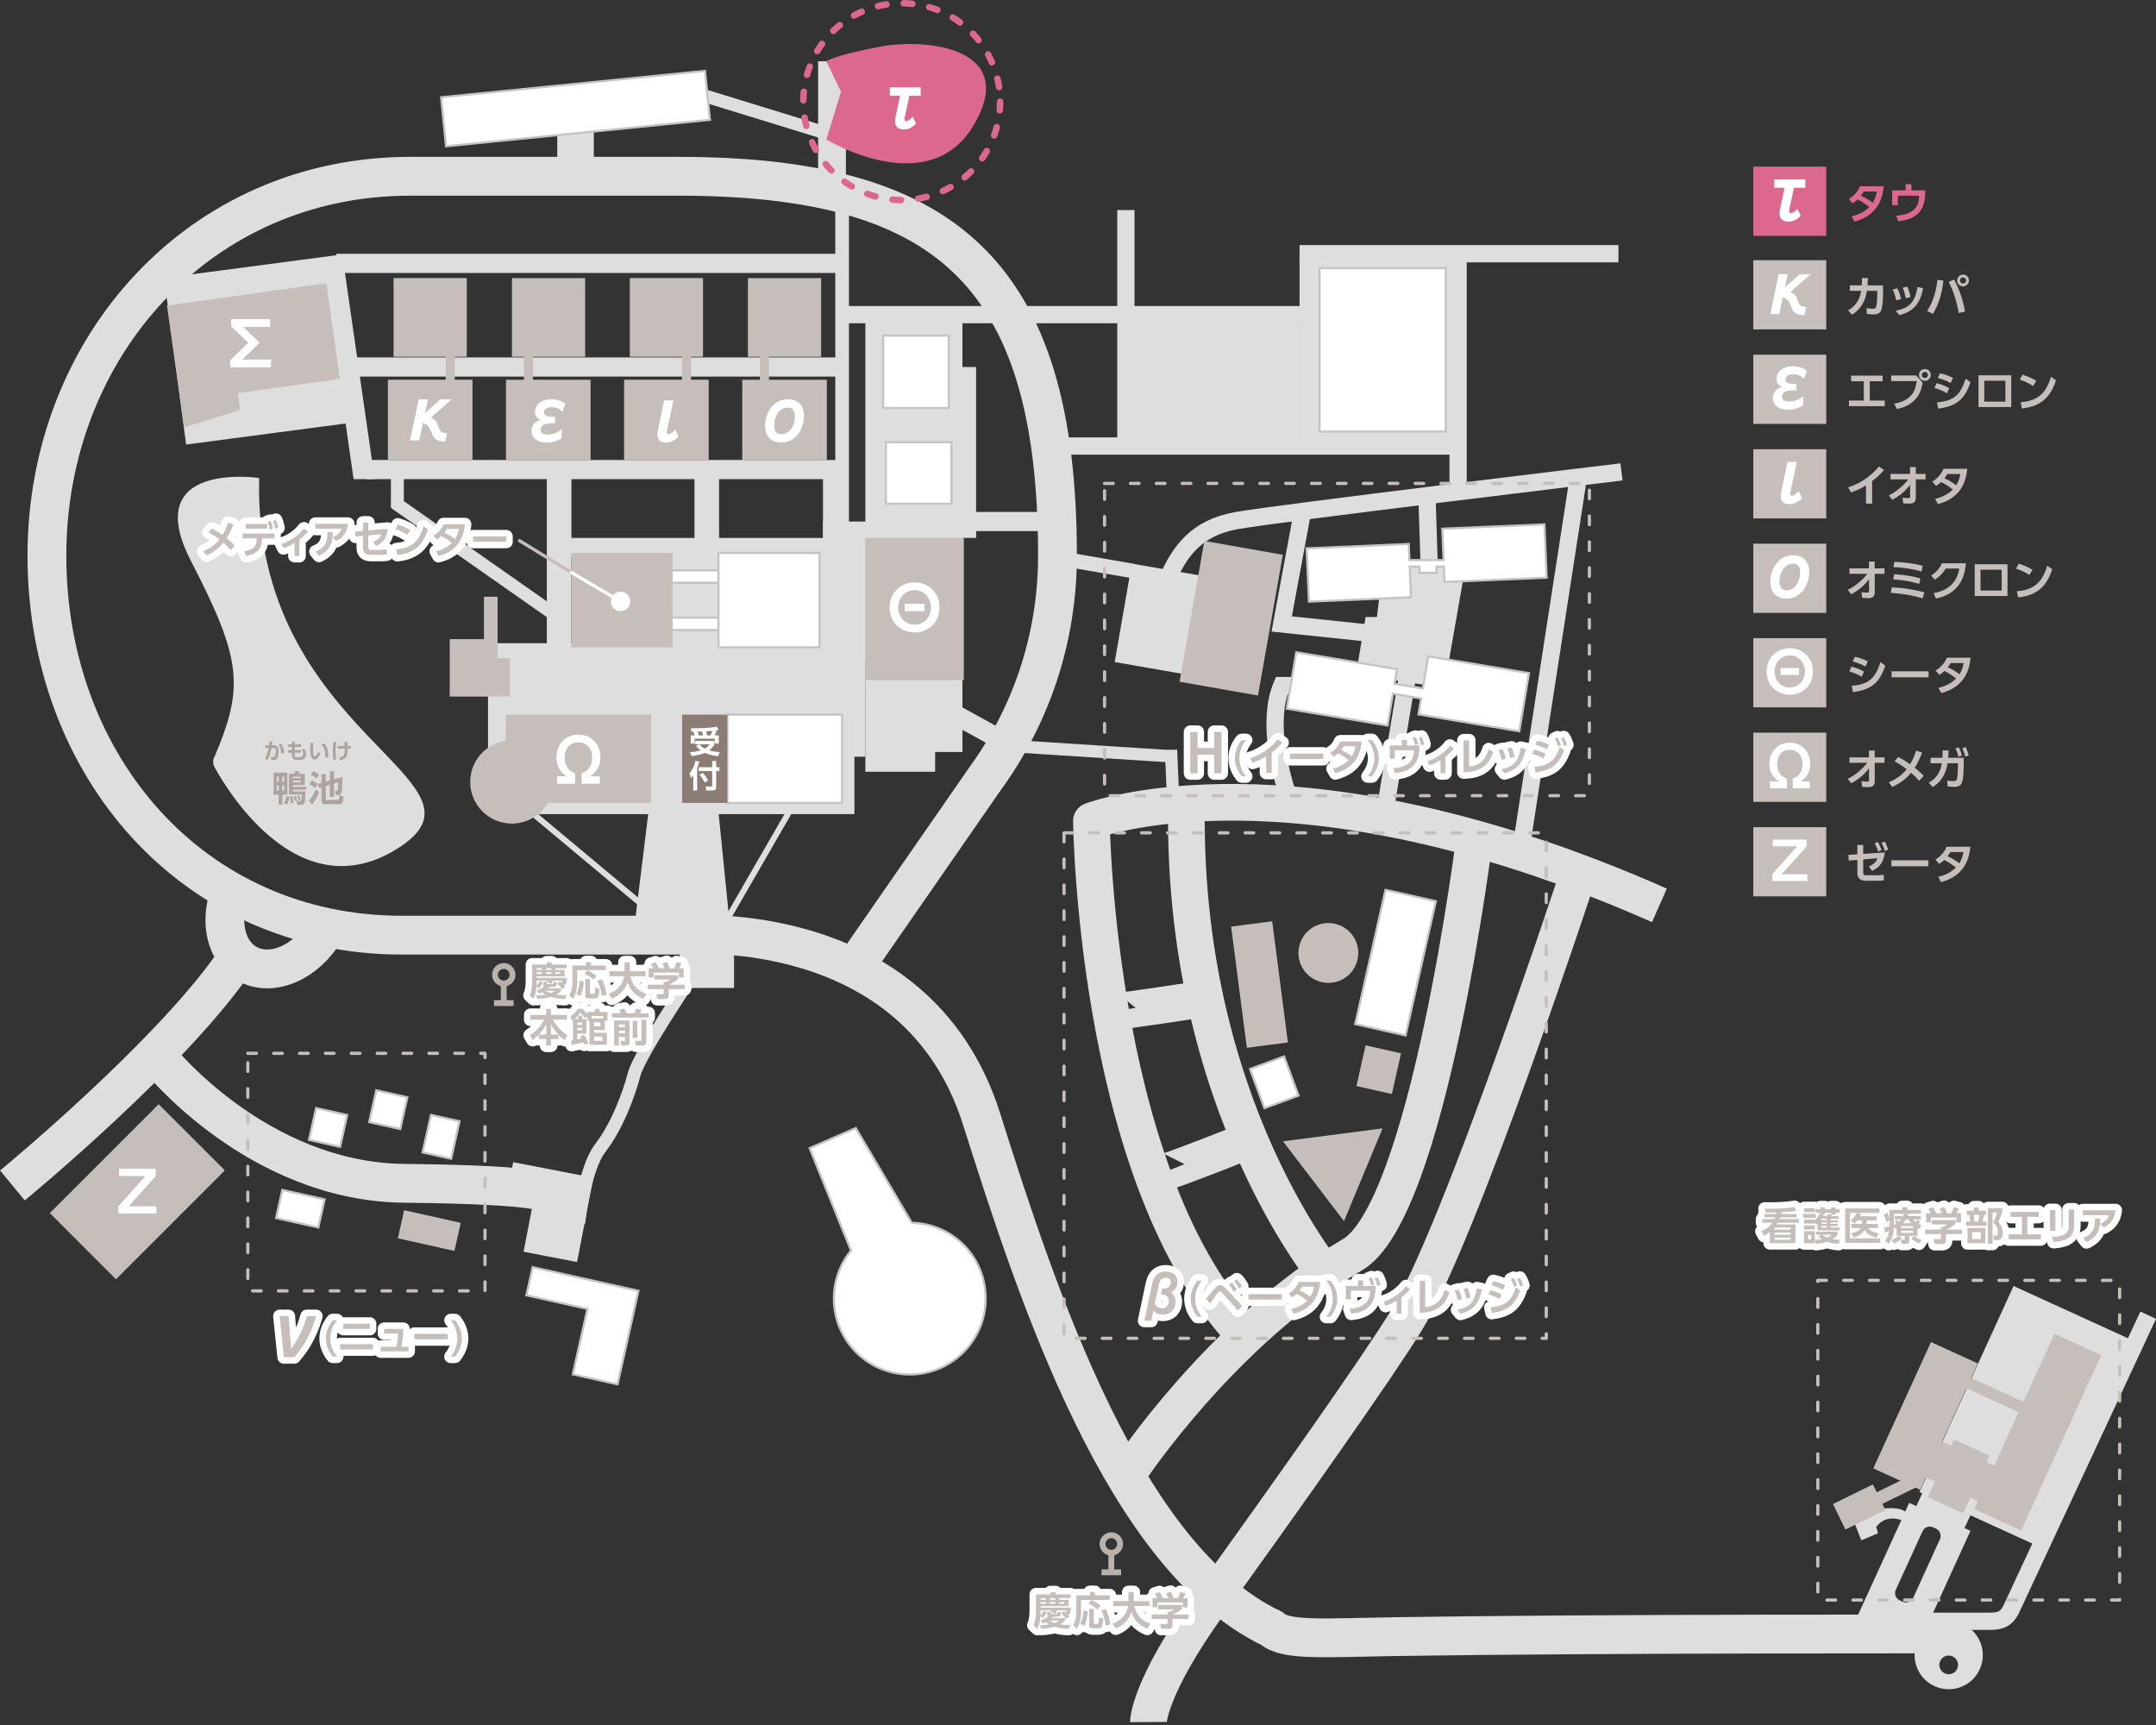 <?xml version="1.0" encoding="UTF-8"?><svg id="_レイヤー_2" xmlns="http://www.w3.org/2000/svg" viewBox="0 0 1000 800"><rect x="0" y="0" width="1000" height="800" fill="#333333" stroke="none"/><defs><style>.cls-1{stroke:#c4c4c4;}.cls-1,.cls-2,.cls-3,.cls-4,.cls-5,.cls-6{stroke-miterlimit:10;}.cls-1,.cls-7{fill:#fff;}.cls-8{fill:#dc688e;}.cls-2{stroke:#b9b1ac;stroke-width:2.72px;}.cls-2,.cls-3,.cls-4,.cls-9,.cls-5,.cls-6,.cls-10,.cls-11,.cls-12,.cls-13,.cls-14{fill:none;}.cls-3{stroke-width:18px;}.cls-3,.cls-4,.cls-5,.cls-6,.cls-12{stroke:#dedede;}.cls-4,.cls-12{stroke-width:17px;}.cls-9,.cls-10,.cls-11,.cls-12,.cls-13,.cls-14{stroke-linejoin:round;}.cls-9,.cls-10,.cls-11,.cls-13{stroke-linecap:round;}.cls-9,.cls-10,.cls-13{stroke-width:1.5px;}.cls-9,.cls-11{stroke-dasharray:4 8;}.cls-9,.cls-13{stroke:#c5beba;}.cls-5{stroke-width:8px;}.cls-6,.cls-14{stroke-width:6px;}.cls-10,.cls-14{stroke:#fff;}.cls-11{stroke:#dc688e;stroke-width:3px;}.cls-15{fill:#8b7d75;}.cls-16{fill:#dedede;}.cls-17{fill:#c5beba;}.cls-18{fill:#aea49f;}</style></defs><rect class="cls-16" x="522.21" y="145.92" width="80.56" height="60.93"/><line class="cls-6" x1="323.3" y1="43.35" x2="381.8" y2="61.35"/><rect class="cls-16" x="379.46" y="28.42" width="12.89" height="60.93"/><rect class="cls-16" x="258.46" y="48.37" width="16.97" height="32.15"/><rect class="cls-16" x="602.77" y="117.67" width="73.53" height="89.18"/><line class="cls-5" x1="490.3" y1="206.85" x2="676.3" y2="206.85"/><line class="cls-5" x1="390.6" y1="145.92" x2="676.3" y2="145.92"/><line class="cls-5" x1="602.77" y1="117.67" x2="750.67" y2="117.67"/><rect class="cls-16" x="909.44" y="604.11" width="60.06" height="105.03" transform="translate(357.7 -330.95) rotate(24.55)"/><path class="cls-16" d="M918.42,692.86l-22.33-10.2-7.24,15.84-3.32-1.52-25.86,56.63,30.84,7.68,23.44-51.33-2.76-1.26,7.24-15.84ZM899.8,713.84l-12.4,27.16c-.85,1.86-3.04,2.67-4.89,1.83l-1.38-.63c-1.86-.85-2.67-3.04-1.83-4.89l12.4-27.16c.85-1.86,3.04-2.67,4.89-1.83l1.38.63c1.86.85,2.67,3.04,1.83,4.89Z"/><path class="cls-16" d="M882.58,705.25s-7.46-3.63-12.39,2.9l.92,2.92-7.79,3.28-3.24-8.29,13.05-6.37s8.18-1.3,11.15,1.86l-1.71,3.7Z"/><rect class="cls-17" x="860.88" y="644.68" width="64.42" height="23.87" transform="translate(-75.21 1196.2) rotate(-65.45)"/><rect class="cls-17" x="892.14" y="643.87" width="64.42" height="5.29" transform="translate(352.13 -325.58) rotate(24.55)"/><rect class="cls-17" x="900.45" y="652.2" width="89.35" height="23.87" transform="translate(-51.63 1247.94) rotate(-65.45)"/><rect class="cls-17" x="899.46" y="670" width="18.1" height="29.38" transform="translate(366.56 -315.55) rotate(24.55)"/><rect class="cls-17" x="901.11" y="666.33" width="18.1" height="33.19" transform="translate(1909.48 138.74) rotate(114.55)"/><rect class="cls-17" x="852.02" y="692.25" width="20.64" height="13.18" transform="translate(-219.39 450.12) rotate(-26.07)"/><rect class="cls-17" x="868.23" y="688.42" width="20.64" height="5.97" transform="translate(-214.47 456.48) rotate(-26.07)"/><path class="cls-5" d="M894.69,751.89s22.31.01,27.61.01,8.38-.66,10.92-6.38l63.15-135.57"/><line class="cls-5" x1="661.86" y1="230.12" x2="662.93" y2="263.57"/><polygon class="cls-16" points="679.76 262.43 669.82 319.11 628.98 312.56 633.4 286.16 638.64 286.16 641.68 261.1 679.76 262.43"/><path class="cls-5" d="M541.3,269.1c6.07-14.07,14-24.29,31.94-27.61,17.94-3.31,178.83-22.64,178.83-22.64"/><rect class="cls-16" x="520.74" y="263.89" width="32.87" height="46.34" transform="translate(57.17 -87.86) rotate(9.87)"/><rect class="cls-16" x="492.52" y="258.61" width="32.87" height="6.74" transform="translate(52.46 -83.39) rotate(9.87)"/><polyline class="cls-5" points="604.1 237.4 594.48 289.37 633.4 293.46"/><line class="cls-5" x1="732.07" y1="221.42" x2="705.52" y2="393.22"/><path class="cls-5" d="M596.84,367.24c-3.52-11.18-8.91-33.64-2.36-49.3h26.77"/><line class="cls-5" x1="642.15" y1="377.59" x2="653.01" y2="312.56"/><rect class="cls-16" x="540.72" y="347.74" width="5.71" height="19.09" transform="translate(-14.86 23.7) rotate(-2.46)"/><path class="cls-12" d="M517.96,468.86c.11.66,41.01-5.75,41.01-5.75"/><path class="cls-12" d="M541.18,543.2c.25.62,38.76-14.6,38.76-14.6"/><path class="cls-4" d="M684.27,386.17s-21.82,176.96-57.65,196.13c-60.3,35.78-102.7,100.05-102.7,100.05"/><path class="cls-4" d="M732.47,404.09s-54.82,166.94-80,208.02c-14,22.84-56.69,82.98-91.83,131.87-28.05,39.03-27.97,54.65-27.97,54.65"/><path class="cls-4" d="M618.26,595.33s-71.66-82.05-67.85-226.63"/><path class="cls-12" d="M769.68,419.88c-170.1-75.23-263.46-39.17-263.46-39.17,0,0,1.84,174.24,76.67,244"/><path class="cls-3" d="M152.72,427.77c-.55,1.19-1.16,2.38-1.83,3.55-8.75,15.16-25.07,22.13-36.45,15.57-9.66-5.57-12.65-19.12-7.97-32.36.83-2.36,1.91-4.7,3.23-6.99"/><path class="cls-3" d="M5.76,549.78s75.95-62.49,104.61-106.08"/><path class="cls-3" d="M73.51,490.77s45.68,57.38,114.17,58.02,66.58,5.07,66.58,5.07"/><rect class="cls-16" x="387.43" y="82.06" width="6.34" height="233.36"/><rect class="cls-16" x="381.72" y="215.08" width="11.41" height="36.15"/><rect class="cls-16" x="381.73" y="241.87" width="31.07" height="64.68"/><rect class="cls-16" x="441.33" y="170.21" width="11.41" height="79.27"/><rect class="cls-16" x="372.21" y="251.38" width="21.56" height="64.05"/><rect class="cls-16" x="253.63" y="218.4" width="11.41" height="81.81"/><rect class="cls-16" x="299.29" y="255.18" width="46.29" height="45.02"/><rect class="cls-16" x="240.31" y="343.33" width="156" height="34.24"/><rect class="cls-16" x="322.12" y="218.41" width="11.41" height="36.78"/><rect class="cls-16" x="156.03" y="117.71" width="234.57" height="8.88"/><rect class="cls-16" x="162.32" y="165.77" width="228.29" height="8.88"/><rect class="cls-16" x="169.96" y="213.33" width="220.64" height="8.88"/><rect class="cls-16" x="422.31" y="237.43" width="64.05" height="8.88"/><rect class="cls-16" x="258.07" y="249.48" width="132.53" height="8.88"/><rect class="cls-16" x="226.36" y="298.31" width="175.02" height="52.63"/><rect class="cls-16" x="245.52" y="532.81" width="18.65" height="37.87" transform="translate(-335.26 697.14) rotate(-79.05)"/><rect class="cls-16" x="245.92" y="558.95" width="23.04" height="25.27" transform="translate(-352.64 715.77) rotate(-79.05)"/><rect class="cls-16" x="315.2" y="435.14" width="25.27" height="23.04"/><polygon class="cls-16" points="464.13 337.83 446.41 328.11 446.41 247.22 446.41 239.36 446.41 146.35 401.38 146.35 401.38 239.36 401.38 247.22 401.38 248.53 401.38 348.75 401.38 357.92 433.73 357.92 433.73 348.75 446.41 348.75 446.41 338.49 459.96 345.93 464.13 337.83"/><polygon class="cls-16" points="164.01 222.21 149.24 119.62 158.84 118.46 173.77 222.21 164.01 222.21"/><rect class="cls-16" x="80.87" y="123.18" width="82.44" height="77.93" transform="translate(-20.17 17.37) rotate(-7.52)"/><polygon class="cls-16" points="338.6 429.94 294.21 429.94 301.19 373.14 332.9 373.14 338.6 429.94"/><rect class="cls-16" x="320.55" y="395.05" width="67.97" height="2.73" transform="translate(-166.04 505.26) rotate(-60)"/><rect class="cls-16" x="269.46" y="363.07" width="2.73" height="67.97" transform="translate(-207.53 350.43) rotate(-50.14)"/><rect class="cls-16" x="506.04" y="312.68" width="5.71" height="71.77" transform="translate(128.44 834.09) rotate(-86.33)"/><path class="cls-3" d="M397.58,446.69l59.33-85.57c21.12-29.03,33.57-64.76,33.57-103.4,0-133.03-53.7-175.97-175.97-175.97h-124.33c-97.18,0-168.42,78.78-168.42,175.97s67.47,175.98,164.65,175.98h128.1s110.34-11.1,140.78,85.29c26.3,83.29,66.02,203.37,134.52,236.2,6.58,5.86,24.44,4.34,56.63,3.83,95.47-1.51,267.54-1.22,267.54-1.22"/><path class="cls-6" d="M320.21,453.99s-23.65,34.96-26.09,44.27c-2.44,9.31-7.88,24.02-15.76,34.25-7.43,9.65-9.95,34.77-9.95,34.77"/><rect class="cls-16" x="409.63" y="155.62" width="30.44" height="33.61"/><rect class="cls-1" x="409.63" y="155.62" width="30.44" height="33.61"/><rect class="cls-16" x="410.89" y="205.08" width="30.44" height="28.54"/><rect class="cls-1" x="410.89" y="205.08" width="30.44" height="28.54"/><rect class="cls-1" x="205.43" y="38.94" width="123.02" height="22.83" transform="translate(-3.69 26.85) rotate(-5.72)"/><rect class="cls-1" x="307.02" y="264.51" width="31.14" height="5.75"/><rect class="cls-1" x="307.02" y="286.43" width="31.14" height="5.75"/><rect class="cls-17" x="192.44" y="557.24" width="13.36" height="26.9" transform="translate(-401.26 640.53) rotate(-77.4)"/><rect class="cls-1" x="172.52" y="507.22" width="15.12" height="14.78" transform="translate(-361.41 578.12) rotate(-77.4)"/><polygon class="cls-1" points="247.06 587.67 244.15 600.71 272.46 607.03 265.68 637.37 286.44 642.01 296.13 598.64 247.06 587.67"/><rect class="cls-1" x="132.62" y="550.56" width="13.36" height="20.09" transform="translate(-438.19 574.21) rotate(-77.4)"/><rect class="cls-1" x="144.62" y="515.46" width="15.12" height="14.78" transform="translate(-391.27 557.34) rotate(-77.4)"/><rect class="cls-1" x="195.65" y="520.42" width="17.82" height="13.57" transform="translate(-354.56 611.86) rotate(-77.4)"/><rect class="cls-17" x="574.59" y="428.24" width="19.21" height="56.68" transform="translate(-53.88 78.95) rotate(-7.39)"/><rect class="cls-1" x="615.37" y="434.46" width="63.82" height="23.93" transform="translate(69.3 979.54) rotate(-77.28)"/><rect class="cls-17" x="629.86" y="487.72" width="19.34" height="16.84" transform="translate(14.89 1010.9) rotate(-77.3)"/><path class="cls-17" d="M630.01,441.96c0,7.67-6.21,13.88-13.88,13.88s-13.88-6.21-13.88-13.88,6.22-13.88,13.88-13.88,13.88,6.21,13.88,13.88"/><polygon class="cls-17" points="623.37 566.32 641.28 523.3 595.07 529.3 623.37 566.32"/><polygon class="cls-17" points="230.8 305.3 230.8 296.42 230.8 276.76 224.46 276.76 224.46 296.42 208.6 296.42 208.6 323.05 214.31 323.05 230.8 323.05 236.51 323.05 236.51 305.3 230.8 305.3"/><path class="cls-2" d="M237.73,452.06c0,2.25-1.83,4.07-4.07,4.07s-4.08-1.82-4.08-4.07,1.83-4.07,4.08-4.07,4.07,1.83,4.07,4.07Z"/><line class="cls-2" x1="233.65" y1="465.6" x2="233.65" y2="456.14"/><line class="cls-2" x1="229.12" y1="465.2" x2="238.19" y2="465.2"/><rect class="cls-9" x="114.94" y="488.49" width="110.01" height="110.19"/><rect class="cls-9" x="493.52" y="386.25" width="223.67" height="234.42"/><rect class="cls-17" x="401.38" y="249.48" width="45.66" height="65.95"/><path class="cls-7" d="M412.65,281.7c0-6.94,5.18-11.62,11.56-11.62s11.56,4.68,11.56,11.62-5.18,11.62-11.56,11.62-11.56-4.68-11.56-11.62ZM431.83,281.7c0-4.06-2.91-8.01-7.62-8.01s-7.62,3.95-7.62,8.01,2.88,8.01,7.62,8.01,7.62-4.03,7.62-8.01ZM428.83,279.99v3.44h-9.24v-3.44h9.24Z"/><rect class="cls-17" x="243" y="162.45" width="4.23" height="27.33"/><rect class="cls-17" x="234.69" y="176.12" width="39.24" height="37.22"/><path class="cls-7" d="M260.44,203.32c-.93.58-3.07,1.92-6.85,1.92-5.18,0-7.07-2.62-7.07-5.34s1.54-4.38,4.26-5.22c-.99-.45-2.62-1.25-2.62-3.74,0-2.88,2.66-5.76,7.58-5.76,3.78,0,5.6,1.44,6.46,2.11l-1.28,3.68c-1.44-1.41-3.01-2.11-5.02-2.11-2.43,0-3.58,1.18-3.58,2.4,0,1.73,2.08,2.05,3.42,2.05h1.7v3.04h-2.24c-4.48,0-4.48,2.69-4.48,2.98,0,2.02,2.5,2.18,3.42,2.18,3.39,0,5.7-1.86,6.53-2.53l-.22,4.35Z"/><rect class="cls-17" x="292.12" y="128.98" width="33.96" height="36.48" transform="translate(618.19 294.43) rotate(180)"/><rect class="cls-17" x="316.3" y="162.45" width="4.23" height="27.33" transform="translate(636.82 352.24) rotate(180)"/><rect class="cls-17" x="289.48" y="176.12" width="39.24" height="37.22" transform="translate(618.19 389.45) rotate(180)"/><path class="cls-7" d="M309.48,199.15c-.06.29-.19.83-.19,1.31,0,.32.1.86.77.86,1.22,0,2.56-1.47,3.14-2.11l1.54,3.3c-1.06,1.02-2.88,2.72-5.89,2.72-1.79,0-3.94-.64-3.94-3.65,0-.64.06-1.41.42-3.01l2.72-12.9h4.29l-2.85,13.47Z"/><rect class="cls-17" x="346.9" y="128.98" width="33.96" height="36.48"/><rect class="cls-17" x="352.45" y="162.45" width="4.23" height="27.33"/><rect class="cls-17" x="344.26" y="176.12" width="39.24" height="37.22"/><path class="cls-7" d="M372.9,192.95c0,5.79-3.65,12.29-10.62,12.29-4.58,0-7.42-2.88-7.42-7.81,0-5.31,3.26-12.26,10.69-12.26,4.16,0,7.36,2.53,7.36,7.78ZM362.37,201.36c4,0,6.3-4.19,6.3-8.19,0-.8,0-4.13-3.36-4.13-3.87,0-6.24,4.22-6.24,8.13,0,.8,0,4.19,3.3,4.19Z"/><rect class="cls-17" x="206.73" y="162.45" width="4.23" height="27.33" transform="translate(417.69 352.24) rotate(180)"/><rect class="cls-17" x="179.91" y="176.12" width="39.24" height="37.22" transform="translate(399.06 389.45) rotate(180)"/><path class="cls-7" d="M204.38,185.19h5.15l-9.7,8.48c2.43.99,2.98,2.34,3.84,4.9.7,2.11,1.89,2.24,3.71,2.3l-.9,3.87c-3.84-.06-5.15-1.02-6.37-4.19-.9-2.4-1.66-3.58-3.94-4.32l-1.7,8h-4.29l4.03-19.04h4.29l-1.31,6.24,7.17-6.24Z"/><path class="cls-8" d="M383.29,28.39l6.77,14.22-6.77,22.08s47.4,28.93,68.39-6.73c20.99-35.66-21.67-40.4-43.34-36.34-21.67,4.07-25.06,6.77-25.06,6.77"/><path class="cls-7" d="M419.74,53.97c-.06.32-.22,1.02-.22,1.34,0,.48.22.86.74.86.29,0,1.34-.1,3.07-2.05l1.6,3.2c-.83.83-2.75,2.72-5.79,2.72-2.37,0-4-1.25-4-3.78,0-.96.22-1.95.42-2.88l1.92-9.02h-4.77v-3.87h14.33v3.87h-5.25l-2.05,9.6Z"/><rect class="cls-17" x="41.99" y="516.98" width="43.41" height="71.42" transform="translate(409.47 116.84) rotate(45)"/><path class="cls-7" d="M72.19,542.06v3.41l-12.53,13.99h12.87v3.35h-17.58v-3.41l12.51-13.99h-12.25v-3.35h16.98Z"/><path class="cls-16" d="M120.22,221.68s-55.8-8.29-31.67,38.45c23.51,45.55,24.83,58.17,10.93,90.87-.96,1.54-.71,3.46.09,4.91,6.62,11.99,39.68,65.91,84.73,37.67,50.52-31.67-67.1-52.02-64.09-171.91"/><path class="cls-18" d="M122.9,351.87c.89-1.57,1.48-3.83,1.69-4.98h-1.44s0-1.26,0-1.26h1.65c.09-.64.13-1.02.18-1.74l1.4.07c-.07.54-.1.79-.24,1.67h.9c1.48,0,2.18.68,2.18,2.81,0,.73-.1,2.12-.48,2.98-.34.76-.97,1.03-1.85,1.03-.54,0-.95-.05-1.1-.07l-.08-1.34c.18.04.59.12,1,.12.66,0,.8-.3.95-.84.14-.52.26-1.32.26-2.03,0-1.14-.26-1.43-1.25-1.42h-.76c-.28,1.57-.88,3.97-1.72,5.6l-1.29-.6ZM130.45,349.44c-.05-1.45-.4-2.9-1.27-4.06l1.13-.56c1.02,1.22,1.42,2.8,1.53,4.38l-1.39.24Z"/><path class="cls-18" d="M139.62,345.19v1.21h-2.88l-.04,1.48h.6c1.26,0,1.8-.06,2.2-.16l.07,1.2c-.49.15-1.13.19-2.25.19h-.65c-.03,1.76-.04,2.1,1.77,2.1,1.03,0,2.15-.04,2.15-1.6,0-.76-.23-1.4-.53-2.06l1.22-.33c.37.71.68,1.49.68,2.53,0,2.71-2.17,2.75-3.56,2.75s-2.28-.2-2.79-1.12c-.25-.46-.31-1.17-.29-2.27h-1.72v-1.23h1.75l.02-1.48h-1.68v-1.21h1.7l.03-1.21h1.39s-.03,1.21-.03,1.21h2.84Z"/><path class="cls-18" d="M145.43,344.52c-.1.67-.26,1.73-.26,3.06,0,1.04.05,3.16.96,3.16.57,0,1.06-1.1,1.37-2l1.08.64c-.53,1.51-1.33,2.88-2.52,2.88-1.86,0-2.21-2.74-2.21-4.87,0-1.07.1-2.17.18-3l1.4.13ZM150.83,351.31c.05-1.28.13-4.39-1.74-5.93l1.06-.73c1.49,1.38,2.13,2.73,2.13,6.59l-1.45.07Z"/><path class="cls-18" d="M156.02,344.16c-.12.72-.34,2.14-.34,4.18,0,1.23.08,2.56.38,3.82l-1.38.18c-.1-.51-.33-1.65-.33-3.79s.22-3.72.33-4.48l1.34.09ZM156.64,347.2v-1.25h3.19c0-.31-.04-1.66-.04-1.94h1.37c0,.55.02,1.46.03,1.94h1.52v1.25h-1.5c.02,2.59.04,4.82-3.47,5.38l-.56-1.23c2.42-.41,2.74-1.16,2.68-4.15h-3.22Z"/><path class="cls-18" d="M126.91,368.56v-10.22h6.37v10.22h-2.33v4.67h-1.72v-4.67h-2.33ZM129.27,360.14h-.86v2.41h.86v-2.41ZM129.27,364.25h-.86v2.46h.86v-2.46ZM131.83,360.14h-.91v2.41h.91v-2.41ZM131.83,364.25h-.91v2.46h.91v-2.46ZM131.67,372.49c.61-1.02,1.02-2.38,1.22-3.35l1.4.28c-.3,1.78-.64,2.72-1.09,3.73l-1.54-.66ZM141.38,358.84v5.25h-5.51v.78h6.11v1.37h-6.11v.83h5.79c-.02,1.07-.07,4.08-.33,4.99-.21.73-.69,1.19-1.49,1.19h-2.05l-.28-1.75h1.62c.43,0,.58-.2.61-.51.07-.45.1-1.07.13-2.53h-5.86v-9.61h2.46c.17-.5.23-.74.36-1.24l2.06.13c-.26.71-.31.83-.43,1.11h2.91ZM134.67,372.48c.02-.41.05-.83.05-1.52,0-.76-.03-1.27-.07-1.63l1.07-.03c.18,1.04.23,2.46.23,3.14l-1.29.05ZM139.53,360.19h-3.67v.74h3.67v-.74ZM139.53,362.02h-3.67v.81h3.67v-.81ZM136.69,371.55c-.05-.35-.18-1.37-.43-2.23l.99-.17c.17.5.41,1.37.51,2.2l-1.07.2ZM138.44,371.06c-.07-.35-.23-1.12-.58-2.01l.88-.21c.21.46.51,1.34.63,1.98l-.92.25Z"/><path class="cls-18" d="M148.01,367.37c-.83,2.33-2.06,4.28-3.33,5.79l-1.3-1.9c1.01-1.17,2.41-3.29,3.05-5.02l1.58,1.12ZM144.49,361.99c1.24.46,1.77.83,2.87,1.68l-1.17,1.75c-1.07-.89-1.44-1.11-2.72-1.73l1.02-1.7ZM145.19,357.65c1.24.51,1.96.96,2.84,1.6l-1.22,1.75c-1.01-.83-1.39-1.07-2.71-1.7l1.09-1.65ZM149.1,363.05v-4h2.03v3.43l1.82-.5v-4.31h1.98v3.76l3.88-1.09c.02.46.02,5.51-.3,6.93-.12.54-.31,1.45-1.63,1.45h-1.21l-.26-1.93h.64c.56,0,.61-.38.64-.58.05-.35.13-2.21.13-3.33l-1.9.53v6.17h-1.98v-5.61l-1.82.51v6.01c0,.5.33.5.56.5h4.94c.61,0,.66-.58.78-2.2l1.95.61c-.18,2.79-.69,3.57-2.15,3.57h-6.47c-1.24,0-1.63-.86-1.63-1.63v-6.29l-1.24.36-.38-1.93,1.62-.45Z"/><path class="cls-2" d="M519.53,716.05c0,2.25-1.83,4.07-4.07,4.07s-4.08-1.82-4.08-4.07,1.83-4.07,4.08-4.07,4.07,1.83,4.07,4.07Z"/><line class="cls-2" x1="515.45" y1="729.59" x2="515.45" y2="720.13"/><line class="cls-2" x1="510.91" y1="729.19" x2="519.99" y2="729.19"/><path class="cls-17" d="M302.03,331.42h-67.44v12.12c-9.33,1.36-16.5,9.39-16.5,19.1,0,10.66,8.64,19.31,19.31,19.31,7.12,0,13.33-3.85,16.68-9.58h47.95v-40.95Z"/><path class="cls-7" d="M269.78,358.61c4.37-1.34,4.87-5.38,4.87-7.22,0-4-2.44-7.14-6.36-7.14s-6.36,2.88-6.36,7.2c0,1.74.48,5.82,4.87,7.17v4.87h-8.46v-3.44h4.45c-2.21-1.65-4.73-3.98-4.73-8.82,0-5.32,3.61-10.53,10.22-10.53s10.22,5.12,10.22,10.58c0,4.79-2.52,7.11-4.7,8.76h4.42v3.44h-8.46v-4.87Z"/><rect class="cls-1" x="337.34" y="331.42" width="53.27" height="40.95"/><rect class="cls-9" x="843.15" y="593.78" width="139.99" height="148.26"/><polygon class="cls-1" points="670.03 269.91 717.38 267.9 716.33 243.19 668.97 245.2 669.59 259.76 653.73 259.76 653.41 252.29 606.05 254.31 607.11 279.02 654.46 277 653.85 262.76 658.37 262.76 658.37 265.66 666.27 265.66 666.27 262.76 669.72 262.76 670.03 269.91"/><polygon class="cls-1" points="662.43 304.36 659.93 319.28 646.83 317.09 647.97 310.33 601.22 302.5 596.84 328.63 643.59 336.46 646.06 321.72 659.16 323.92 657.92 331.3 704.67 339.13 709.18 312.19 662.43 304.36"/><polyline class="cls-6" points="259.33 286.54 184.31 233.97 184.31 220.17"/><path class="cls-1" d="M422.88,567.07l-25.95-43.92-21.41,9.34,19.2,47.49c-4.96,6.07-7.94,13.82-7.94,22.26,0,19.44,15.76,35.19,35.2,35.19s35.19-15.76,35.19-35.19-15.27-34.69-34.29-35.17"/><path class="cls-16" d="M903.85,751.77c-8.74,0-15.82,7.08-15.82,15.82s7.08,15.82,15.82,15.82,15.82-7.08,15.82-15.82-7.08-15.82-15.82-15.82ZM903.85,776.47c-2.4,0-4.34-1.94-4.34-4.34s1.94-4.34,4.34-4.34,4.34,1.94,4.34,4.34-1.94,4.34-4.34,4.34Z"/><line class="cls-5" x1="676.3" y1="117.67" x2="676.3" y2="227.1"/><line class="cls-5" x1="522.21" y1="97.42" x2="522.21" y2="206.85"/><rect class="cls-1" x="333.21" y="256.47" width="46.92" height="43.73"/><rect class="cls-17" x="265.05" y="256.47" width="46.92" height="43.73"/><rect class="cls-9" x="512.33" y="224.19" width="224.86" height="144.83"/><rect class="cls-1" x="582.63" y="492.21" width="16.84" height="19.34" transform="translate(-137.15 235.52) rotate(-20.24)"/><path class="cls-14" d="M98.26,245.1c1.71.85,3.44,1.93,4.97,3.02.83-1.4,1.76-3.29,2.5-5.67l2.52.77c-.65,1.69-1.5,3.85-3.1,6.36.34.25,1.71,1.35,3.78,3.4l-1.94,2.07c-.5-.58-1.55-1.78-3.37-3.37-1.28,1.62-3.71,4.03-7.83,5.92l-1.5-1.94c1.6-.7,4.88-2.12,7.51-5.47-2-1.49-3.12-2.23-5.04-3.29l1.5-1.8Z"/><path class="cls-14" d="M113.23,255.67c4.74-.77,5.76-2.5,5.89-6h-6.61v-2.23h14.75v2.23h-5.67c-.27,4.61-1.82,7.06-7.38,8.16l-.97-2.16ZM123.95,242.96v2.21h-10.01v-2.21h10.01ZM125.46,241.55c.56,1.22.83,2.23,1.12,3.69l-1.42.47c-.22-1.49-.47-2.38-1.01-3.75l1.31-.41ZM127.96,241.12c.56,1.21.81,2.2,1.12,3.69l-1.42.47c-.23-1.51-.47-2.34-1.01-3.73l1.31-.43Z"/><path class="cls-14" d="M138.83,257.85h-2.21v-6.05c-2.41,1.49-4.14,2.09-5.13,2.43l-.99-1.96c6.64-2.02,10.1-6.66,10.48-7.17l1.87,1.39c-1.15,1.37-2.38,2.5-4.01,3.78v7.58Z"/><path class="cls-14" d="M161.42,242.92c-.61,4.57-2.59,6.43-5.44,8.03l-1.66-1.76c2.86-1.31,3.6-2.59,4.07-3.96h-12.14v-2.3h15.16ZM146.39,255.79c5.01-1.98,5.53-5.42,5.51-9.04l2.49.02c-.09,4.18-.76,8.3-6.41,10.97l-1.58-1.94Z"/><path class="cls-14" d="M164.84,248.86l-.14-2.36,3.67-.31v-3.83h2.43v3.64l9.04-.77c-.32,3.94-1.87,6.28-5.37,7.99l-1.44-1.85c2.59-1.04,3.31-2.32,3.83-3.64l-6.07.58v5.29c0,1.24.32,1.42,1.76,1.42h3.91c.95,0,2-.11,2.92-.25l.02,2.38c-.76.11-1.91.18-2.84.18h-4.41c-3.64,0-3.78-2.12-3.78-3.51v-5.28l-3.53.32Z"/><path class="cls-14" d="M188.98,248.03c-.79-.54-2.65-1.73-5.58-2.68l1.1-2.07c1.31.4,3.33,1.06,5.78,2.54l-1.3,2.21ZM183.74,254.78c5.35-.43,10.35-2.21,12.66-10.66l2.11,1.48c-2.14,6.64-5.85,10.88-14.22,11.79l-.54-2.61Z"/><path class="cls-14" d="M201.05,248.45c1.91-1.15,3.6-2.79,4.68-5.33h9.9c-.27,2.79-1.13,11.92-12.21,14.73l-1.22-2.18c2.79-.59,5.4-1.87,7.4-3.89-1.78-1.4-2.97-2.18-4.88-3.15-.49.47-1.04.97-2.11,1.64l-1.57-1.82ZM207.34,245.31c-.59.95-.88,1.31-1.22,1.76,1.75.79,3.26,1.62,4.92,2.94.99-1.55,1.44-3.06,1.73-4.7h-5.42Z"/><path class="cls-14" d="M234.83,248.77v2.5h-15.45v-2.5h15.45Z"/><path class="cls-17" d="M98.26,245.1c1.71.85,3.44,1.93,4.97,3.02.83-1.4,1.76-3.29,2.5-5.67l2.52.77c-.65,1.69-1.5,3.85-3.1,6.36.34.25,1.71,1.35,3.78,3.4l-1.94,2.07c-.5-.58-1.55-1.78-3.37-3.37-1.28,1.62-3.71,4.03-7.83,5.92l-1.5-1.94c1.6-.7,4.88-2.12,7.51-5.47-2-1.49-3.12-2.23-5.04-3.29l1.5-1.8Z"/><path class="cls-17" d="M113.23,255.67c4.74-.77,5.76-2.5,5.89-6h-6.61v-2.23h14.75v2.23h-5.67c-.27,4.61-1.82,7.06-7.38,8.16l-.97-2.16ZM123.95,242.96v2.21h-10.01v-2.21h10.01ZM125.46,241.55c.56,1.22.83,2.23,1.12,3.69l-1.42.47c-.22-1.49-.47-2.38-1.01-3.75l1.31-.41ZM127.96,241.12c.56,1.21.81,2.2,1.12,3.69l-1.42.47c-.23-1.51-.47-2.34-1.01-3.73l1.31-.43Z"/><path class="cls-17" d="M138.83,257.85h-2.21v-6.05c-2.41,1.49-4.14,2.09-5.13,2.43l-.99-1.96c6.64-2.02,10.1-6.66,10.48-7.17l1.87,1.39c-1.15,1.37-2.38,2.5-4.01,3.78v7.58Z"/><path class="cls-17" d="M161.42,242.92c-.61,4.57-2.59,6.43-5.44,8.03l-1.66-1.76c2.86-1.31,3.6-2.59,4.07-3.96h-12.14v-2.3h15.16ZM146.39,255.79c5.01-1.98,5.53-5.42,5.51-9.04l2.49.02c-.09,4.18-.76,8.3-6.41,10.97l-1.58-1.94Z"/><path class="cls-17" d="M164.84,248.86l-.14-2.36,3.67-.31v-3.83h2.43v3.64l9.04-.77c-.32,3.94-1.87,6.28-5.37,7.99l-1.44-1.85c2.59-1.04,3.31-2.32,3.83-3.64l-6.07.58v5.29c0,1.24.32,1.42,1.76,1.42h3.91c.95,0,2-.11,2.92-.25l.02,2.38c-.76.11-1.91.18-2.84.18h-4.41c-3.64,0-3.78-2.12-3.78-3.51v-5.28l-3.53.32Z"/><path class="cls-17" d="M188.98,248.03c-.79-.54-2.65-1.73-5.58-2.68l1.1-2.07c1.31.4,3.33,1.06,5.78,2.54l-1.3,2.21ZM183.74,254.78c5.35-.43,10.35-2.21,12.66-10.66l2.11,1.48c-2.14,6.64-5.85,10.88-14.22,11.79l-.54-2.61Z"/><path class="cls-17" d="M201.05,248.45c1.91-1.15,3.6-2.79,4.68-5.33h9.9c-.27,2.79-1.13,11.92-12.21,14.73l-1.22-2.18c2.79-.59,5.4-1.87,7.4-3.89-1.78-1.4-2.97-2.18-4.88-3.15-.49.47-1.04.97-2.11,1.64l-1.57-1.82ZM207.34,245.31c-.59.95-.88,1.31-1.22,1.76,1.75.79,3.26,1.62,4.92,2.94.99-1.55,1.44-3.06,1.73-4.7h-5.42Z"/><path class="cls-17" d="M234.83,248.77v2.5h-15.45v-2.5h15.45Z"/><path class="cls-14" d="M534.32,595.7c.48-2.31,1.64-6,6.4-6,2.62,0,5.42,1.25,5.42,4.84,0,2.24-1.01,3.8-3.03,4.79.67.53,2.19,1.64,2.19,4.33,0,3.32-2.21,6.02-5.95,6.02-2.26,0-3.56-1.01-4.41-1.76l-.96,4.6h-3.23l3.56-16.83ZM539.04,597.6h.72c2.84,0,3.27-1.97,3.27-2.89,0-1.52-.96-2.1-2.29-2.1-2.5,0-2.99,1.9-3.44,4.09l-1.71,8.11c.51.65,1.52,1.95,3.44,1.95s3.08-1.44,3.08-3.32c0-1.61-.96-3.03-2.96-3.03h-.7l.58-2.82Z"/><path class="cls-14" d="M557.42,593.91c-1.93,2.38-3.06,5.33-3.06,8.39s1.12,6.01,3.06,8.39h-2c-3.04-3.71-3.17-7.36-3.17-8.39,0-3.08,1.22-6,3.17-8.39h2Z"/><path class="cls-14" d="M559.38,602.36c.68-.79,3.55-4.32,4.14-5.02.94-1.1,1.57-1.35,2.32-1.35s1.48.25,2.7,1.57l7.6,8.05-1.89,2.21-7.42-8.28c-.31-.32-.7-.68-1.06-.68s-.65.36-.99.81c-.59.77-3.06,4.18-3.58,4.86l-1.82-2.16ZM571.28,594.85c.92.94,1.57,1.85,2.4,3.21l-1.39,1.01c-.74-1.35-1.31-2.18-2.3-3.28l1.3-.94ZM573.69,593.34c1.04,1.03,1.8,2.18,2.41,3.21l-1.35,1.03c-.79-1.4-1.31-2.16-2.34-3.28l1.28-.95Z"/><path class="cls-14" d="M594.5,600.18v2.5h-15.45v-2.5h15.45Z"/><path class="cls-14" d="M597.72,599.86c1.91-1.15,3.6-2.79,4.68-5.33h9.9c-.27,2.79-1.13,11.92-12.21,14.73l-1.22-2.18c2.79-.59,5.4-1.87,7.4-3.89-1.78-1.4-2.97-2.18-4.88-3.15-.49.47-1.04.97-2.11,1.64l-1.57-1.82ZM604,596.72c-.59.95-.88,1.31-1.22,1.76,1.75.79,3.26,1.62,4.92,2.94.99-1.55,1.44-3.06,1.73-4.7h-5.42Z"/><path class="cls-14" d="M617.11,593.91c1.94,2.39,3.17,5.31,3.17,8.39,0,1.03-.13,4.68-3.17,8.39h-2c1.94-2.38,3.06-5.33,3.06-8.39s-1.13-6.01-3.06-8.39h2Z"/><path class="cls-14" d="M638.03,596.38c0,.34-.02.9-.02,1.13-.11,9.06-5.74,11.13-11.29,11.72l-.79-2.27c2.09-.18,5.19-.54,7.4-2.57,1.66-1.51,2.14-3.94,2.14-5.47v-.32h-8.89v3.96h-2.34v-6.18h5.6v-2.59h2.43v2.59h5.76ZM636.15,592.37c.61,1.06.92,1.94,1.33,3.35l-1.44.54c-.32-1.3-.65-2.16-1.24-3.35l1.35-.54ZM638.98,592.33c.63,1.19.9,2,1.31,3.48l-1.46.56c-.32-1.42-.63-2.3-1.22-3.51l1.37-.52Z"/><path class="cls-14" d="M650.01,609.25h-2.21v-6.05c-2.41,1.49-4.14,2.09-5.13,2.43l-.99-1.96c6.64-2.02,10.1-6.66,10.48-7.17l1.87,1.39c-1.15,1.37-2.38,2.5-4.02,3.78v7.58Z"/><path class="cls-14" d="M661.05,606.23c4.23-.49,7.29-2.36,9.11-8.07l2.16,1.28c-2.29,6.14-5.69,9.17-13.81,9.44v-14.84h2.54v12.19Z"/><path class="cls-14" d="M676.08,603.06c-.27-1.55-.74-3.02-1.42-4.48l1.93-.52c.9,1.69,1.37,3.67,1.55,4.5l-2.05.5ZM675.91,607.45c6.01-1.31,7.99-3.71,9.09-9.96l2.34.52c-.97,4.48-2.48,9.47-9.92,11.25l-1.51-1.82ZM680.07,602.2c-.22-1.13-.52-2.72-1.24-4.43l1.91-.4c.65,1.33,1.13,3.19,1.33,4.38l-2,.45Z"/><path class="cls-14" d="M695.55,602.47c-1.04-.63-2.7-1.44-5.22-2.16l.86-2.02c1.31.31,3.31.9,5.29,2.03l-.94,2.14ZM691.36,606.3c6.77-.61,9.69-2.9,11.72-9.27l2.07,1.49c-2.52,6.93-6.14,9.43-13.25,10.37l-.54-2.59ZM697.1,598.16c-2.21-1.17-4.16-1.73-5.35-2.05l.88-1.96c2.29.45,4.23,1.33,5.44,1.89l-.97,2.12ZM702.02,592.65c.72,1.08,1.08,1.93,1.67,3.48l-1.4.68c-.47-1.42-.76-2.14-1.58-3.53l1.31-.63ZM704.93,592.58c.76,1.21,1.15,2.18,1.6,3.51l-1.4.65c-.47-1.49-.77-2.23-1.51-3.55l1.31-.61Z"/><path class="cls-17" d="M534.32,595.7c.48-2.31,1.64-6,6.4-6,2.62,0,5.42,1.25,5.42,4.84,0,2.24-1.01,3.8-3.03,4.79.67.53,2.19,1.64,2.19,4.33,0,3.32-2.21,6.02-5.95,6.02-2.26,0-3.56-1.01-4.41-1.76l-.96,4.6h-3.23l3.56-16.83ZM539.04,597.6h.72c2.84,0,3.27-1.97,3.27-2.89,0-1.52-.96-2.1-2.29-2.1-2.5,0-2.99,1.9-3.44,4.09l-1.71,8.11c.51.65,1.52,1.95,3.44,1.95s3.08-1.44,3.08-3.32c0-1.61-.96-3.03-2.96-3.03h-.7l.58-2.82Z"/><path class="cls-17" d="M557.42,593.91c-1.93,2.38-3.06,5.33-3.06,8.39s1.12,6.01,3.06,8.39h-2c-3.04-3.71-3.17-7.36-3.17-8.39,0-3.08,1.22-6,3.17-8.39h2Z"/><path class="cls-17" d="M559.38,602.36c.68-.79,3.55-4.32,4.14-5.02.94-1.1,1.57-1.35,2.32-1.35s1.48.25,2.7,1.57l7.6,8.05-1.89,2.21-7.42-8.28c-.31-.32-.7-.68-1.06-.68s-.65.36-.99.81c-.59.77-3.06,4.18-3.58,4.86l-1.82-2.16ZM571.28,594.85c.92.94,1.57,1.85,2.4,3.21l-1.39,1.01c-.74-1.35-1.31-2.18-2.3-3.28l1.3-.94ZM573.69,593.34c1.04,1.03,1.8,2.18,2.41,3.21l-1.35,1.03c-.79-1.4-1.31-2.16-2.34-3.28l1.28-.95Z"/><path class="cls-17" d="M594.5,600.18v2.5h-15.45v-2.5h15.45Z"/><path class="cls-17" d="M597.72,599.86c1.91-1.15,3.6-2.79,4.68-5.33h9.9c-.27,2.79-1.13,11.92-12.21,14.73l-1.22-2.18c2.79-.59,5.4-1.87,7.4-3.89-1.78-1.4-2.97-2.18-4.88-3.15-.49.47-1.04.97-2.11,1.64l-1.57-1.82ZM604,596.72c-.59.95-.88,1.31-1.22,1.76,1.75.79,3.26,1.62,4.92,2.94.99-1.55,1.44-3.06,1.73-4.7h-5.42Z"/><path class="cls-17" d="M617.11,593.91c1.94,2.39,3.17,5.31,3.17,8.39,0,1.03-.13,4.68-3.17,8.39h-2c1.94-2.38,3.06-5.33,3.06-8.39s-1.13-6.01-3.06-8.39h2Z"/><path class="cls-17" d="M638.03,596.38c0,.34-.02.9-.02,1.13-.11,9.06-5.74,11.13-11.29,11.72l-.79-2.27c2.09-.18,5.19-.54,7.4-2.57,1.66-1.51,2.14-3.94,2.14-5.47v-.32h-8.89v3.96h-2.34v-6.18h5.6v-2.59h2.43v2.59h5.76ZM636.15,592.37c.61,1.06.92,1.94,1.33,3.35l-1.44.54c-.32-1.3-.65-2.16-1.24-3.35l1.35-.54ZM638.98,592.33c.63,1.19.9,2,1.31,3.48l-1.46.56c-.32-1.42-.63-2.3-1.22-3.51l1.37-.52Z"/><path class="cls-17" d="M650.01,609.25h-2.21v-6.05c-2.41,1.49-4.14,2.09-5.13,2.43l-.99-1.96c6.64-2.02,10.1-6.66,10.48-7.17l1.87,1.39c-1.15,1.37-2.38,2.5-4.02,3.78v7.58Z"/><path class="cls-17" d="M661.05,606.23c4.23-.49,7.29-2.36,9.11-8.07l2.16,1.28c-2.29,6.14-5.69,9.17-13.81,9.44v-14.84h2.54v12.19Z"/><path class="cls-17" d="M676.08,603.06c-.27-1.55-.74-3.02-1.42-4.48l1.93-.52c.9,1.69,1.37,3.67,1.55,4.5l-2.05.5ZM675.91,607.45c6.01-1.31,7.99-3.71,9.09-9.96l2.34.52c-.97,4.48-2.48,9.47-9.92,11.25l-1.51-1.82ZM680.07,602.2c-.22-1.13-.52-2.72-1.24-4.43l1.91-.4c.65,1.33,1.13,3.19,1.33,4.38l-2,.45Z"/><path class="cls-17" d="M695.55,602.47c-1.04-.63-2.7-1.44-5.22-2.16l.86-2.02c1.31.31,3.31.9,5.29,2.03l-.94,2.14ZM691.36,606.3c6.77-.61,9.69-2.9,11.72-9.27l2.07,1.49c-2.52,6.93-6.14,9.43-13.25,10.37l-.54-2.59ZM697.1,598.16c-2.21-1.17-4.16-1.73-5.35-2.05l.88-1.96c2.29.45,4.23,1.33,5.44,1.89l-.97,2.12ZM702.02,592.65c.72,1.08,1.08,1.93,1.67,3.48l-1.4.68c-.47-1.42-.76-2.14-1.58-3.53l1.31-.63ZM704.93,592.58c.76,1.21,1.15,2.18,1.6,3.51l-1.4.65c-.47-1.49-.77-2.23-1.51-3.55l1.31-.61Z"/><path class="cls-14" d="M146.64,610.36c-2.89,10.26-7.51,15.97-10.14,19.08h-4.84l-1.96-19.08h4.17l1.15,15.2c2.98-4.2,5.55-8.82,7.28-15.2h4.33Z"/><path class="cls-14" d="M156.32,612.29c-1.94,2.39-3.07,5.35-3.07,8.43s1.12,6.04,3.07,8.43h-2.01c-3.06-3.72-3.18-7.4-3.18-8.43,0-3.09,1.23-6.02,3.18-8.43h2.01Z"/><path class="cls-14" d="M172.96,623.41v2.39h-15.15v-2.39h15.15ZM171.56,613.9v2.39h-12.4v-2.39h12.4Z"/><path class="cls-14" d="M189.45,624.59v2.13h-12.89v-2.13h7.34c.4-2.24.58-3.54.72-6.15h-6.44v-2.13h8.9c-.15,3.89-.69,7.25-.85,8.28h3.22Z"/><path class="cls-14" d="M207.67,618.59v2.51h-15.51v-2.51h15.51Z"/><path class="cls-14" d="M211.05,612.29c1.95,2.4,3.18,5.33,3.18,8.43,0,1.03-.13,4.7-3.18,8.43h-2.01c1.95-2.39,3.07-5.35,3.07-8.43s-1.14-6.04-3.07-8.43h2.01Z"/><path class="cls-17" d="M146.64,610.36c-2.89,10.26-7.51,15.97-10.14,19.08h-4.84l-1.96-19.08h4.17l1.15,15.2c2.98-4.2,5.55-8.82,7.28-15.2h4.33Z"/><path class="cls-17" d="M156.32,612.29c-1.94,2.39-3.07,5.35-3.07,8.43s1.12,6.04,3.07,8.43h-2.01c-3.06-3.72-3.18-7.4-3.18-8.43,0-3.09,1.23-6.02,3.18-8.43h2.01Z"/><path class="cls-17" d="M172.96,623.41v2.39h-15.15v-2.39h15.15ZM171.56,613.9v2.39h-12.4v-2.39h12.4Z"/><path class="cls-17" d="M189.45,624.59v2.13h-12.89v-2.13h7.34c.4-2.24.58-3.54.72-6.15h-6.44v-2.13h8.9c-.15,3.89-.69,7.25-.85,8.28h3.22Z"/><path class="cls-17" d="M207.67,618.59v2.51h-15.51v-2.51h15.51Z"/><path class="cls-17" d="M211.05,612.29c1.95,2.4,3.18,5.33,3.18,8.43,0,1.03-.13,4.7-3.18,8.43h-2.01c1.95-2.39,3.07-5.35,3.07-8.43s-1.14-6.04-3.07-8.43h2.01Z"/><path class="cls-14" d="M833.38,563.01v1.55h-7.74c-.11.32-.22.59-.31.79h9.06v1.73h-9.87c-.2.36-.29.52-.47.79h8.73v8.66h-11.88v-5.19c-.92.72-1.55,1.13-2.7,1.8l-1.13-2.12c2.45-1.15,3.78-2.39,4.97-3.94h-4.66v-1.73h5.69c.14-.31.2-.47.34-.79h-5.02v-1.55h5.53c.07-.23.09-.36.2-.77-2.34.05-2.75.07-5.2.04l-.41-1.75c.58.02,1.33.04,2.14.04,1.84,0,7.81-.04,11.7-.79l.76,1.76c-2.11.4-4.56.54-6.75.63-.05.29-.09.41-.22.85h7.26ZM830.55,569.33h-7.47v.95h7.47v-.95ZM830.55,571.62h-7.47v.99h7.47v-.99ZM830.55,573.96h-7.47v1.01h7.47v-1.01Z"/><path class="cls-14" d="M842.14,562.98v1.85h-5.89v-1.85h5.89ZM844.37,563.05v-.56h-2.23v-1.71h2.23v-.86h1.94v.86h2.99v-.86h2v.86h1.96v1.71h-1.96v.81h-1.89l.25.05c-.22.43-.29.54-.34.65h3.55v1.26h-3.78v.67h3.4v.99h-3.4v.63h3.4v1.03h-3.4v.72h4.14v1.3h-10.26v-3.19c-.13.13-.23.22-.65.54l-.56-.86v.36h-4.97v-1.84h4.97v.34c1.15-1.04,1.75-2.25,2.12-2.99l.49.09ZM841.76,560.31v1.82h-4.97v-1.82h4.97ZM841.76,568.29v1.84h-4.97v-1.84h4.97ZM844.82,572.68h-2.52v-1.48h10.01v1.48c-.92.9-1.48,1.35-2.45,1.98,1.12.2,1.94.31,3.56.25l-.52,1.98c-1.8-.13-3.82-.43-5.49-1.04-1.03.36-2.23.77-5.01,1.06l-.65-1.73v1.4h-4.97v-5.6h4.97v4.03c1.15,0,1.89-.02,3.28-.32-.9-.58-1.22-.9-1.67-1.39l1.46-.63ZM840.09,572.75h-1.51v2.03h1.51v-2.03ZM847.34,565.23h-2.47v.7h2.47v-.7ZM847.34,566.9h-2.47v.65h2.47v-.65ZM847.34,568.56h-2.47v.74h2.47v-.74ZM845.25,572.68c.7.67,1.55,1.04,2.14,1.3.95-.4,1.42-.7,2.21-1.3h-4.36ZM847.38,564c.25-.49.27-.52.45-.95l1.48.23v-.79h-2.99v.81h-.52c-.13.32-.2.49-.31.7h1.89Z"/><path class="cls-14" d="M871.68,560.42v2.11h-13.63v11.79h14.03v2.09h-16.26v-15.99h15.86ZM871.05,567.59v1.93h-4.59c1.03,1.51,3.28,2.18,5.01,2.45l-1.13,2.05c-3.67-.99-4.9-2.47-5.53-3.62-.9,1.55-2.38,2.72-5.01,3.55l-1.21-2c3.01-.52,3.92-1.64,4.41-2.43h-4.29v-1.93h4.92c.11-.68.11-1.19.11-1.58h-2.29c-.5.63-.81.95-1.4,1.49l-1.67-1.49c1.51-1.17,2.32-2.36,2.68-3.4l2.2.31c-.2.45-.34.79-.54,1.17h7.76v1.93h-4.63c0,.63-.02.97-.11,1.58h5.31Z"/><path class="cls-14" d="M879.69,569.69c-.13.09-.27.14-.52.32l-.74-1.33c-.07,1.76-.27,5.29-2.43,8.21l-1.78-1.42c1.06-1.33,1.66-2.57,1.94-4.63-.86.45-1.31.63-1.91.86l-.36-2.29c1.53-.43,1.69-.49,2.47-.77.04-.61.04-1.12.04-1.78v-1.04l-1.49,1.01c-.34-1.57-.65-2.41-1.08-3.38l1.53-1.13c.25.49.65,1.24,1.04,2.57v-3.78h5.92v-1.28h2.29v1.28h6.39v1.8h-7.63l1.84.25c-.16.41-.23.58-.34.81h6.1v1.55h-3.75c.32.4.56.7,1.28,1.28.34-.36.52-.59.9-1.13l1.37.81c-.18.22-.47.56-1.04,1.13.58.32.97.45,1.46.59l-.9,1.8c-.38-.18-.49-.23-.92-.47v3.56h-3.78v2.54c0,1.19-.94,1.19-1.33,1.19h-2.25l-.43-1.89h1.55c.31,0,.32-.07.32-.31v-1.53h-3.75v-3.4ZM882.21,574.3c-1.3,1.28-2.84,2.03-3.76,2.4l-1.1-1.78c2.03-.56,2.86-1.28,3.42-1.8l1.44,1.19ZM879.81,565.71c.25.2.52.41.95.88.5-.45.81-.81,1.03-1.08h-2.94v-1.55h3.91c.09-.22.23-.52.38-1.06h-4.7v5.22c.59-.29.9-.49,1.15-.65-.38-.41-.5-.52-.85-.81l1.06-.95ZM881.69,568.65v.88h5.69v-.88h-5.69ZM881.69,570.81v.92h5.69v-.92h-5.69ZM886.48,567.28c-.68-.7-1.06-1.28-1.37-1.76h-1.12c-.52.83-1.04,1.39-1.37,1.76h3.85ZM890.13,576.73c-.49-.22-2.14-.95-3.67-2.29l1.35-1.31c1.13.95,2.09,1.44,3.46,1.84l-1.13,1.76Z"/><path class="cls-14" d="M907.01,565.84v1.76c-.99.9-2.68,1.94-4.25,2.65h7.26v2.07h-7.44v2.74c0,.88-.07,1.85-1.76,1.85h-3.49l-.38-2.23h2.63c.63,0,.7-.07.7-.7v-1.66h-7.36v-2.07h7.36v-1.19l.74.02c.2-.07,1.4-.49,2.23-1.22h-7.31v-2.02h11.07ZM895.53,562.67c-.36-.81-.58-1.3-1.12-2.09l2.18-.67c.77,1.06,1.15,2.09,1.39,2.75h2.75c-.52-1.26-.86-1.76-1.17-2.23l2.2-.67c.54.88.94,1.66,1.31,2.9h2c.22-.4.52-.97,1.15-2.83l2.41.61c-.41.95-.65,1.42-1.1,2.21h2.03v4.27h-2.2v-2.27h-11.79v2.27h-2.21v-4.27h2.16Z"/><path class="cls-14" d="M915.6,561.46v-1.51h2.18v1.51h3.37v1.98h-.99c-.11.86-.34,1.98-.63,3.08h1.89v1.98h-9.54v-1.98h1.96c-.05-.94-.22-2.23-.45-3.08h-1.15v-1.98h3.37ZM920.87,576.55h-8.28v-7.06h8.28v7.06ZM918.8,571.42h-4.1v3.22h4.1v-3.22ZM917.49,566.52c.27-.92.47-2.09.61-3.08h-2.74c.22,1.04.38,1.85.49,3.08h1.64ZM922.01,576.84v-16.51h6.64v1.94c-.54,1.57-.94,2.52-1.82,4.41,1.69,1.87,2.12,3.78,2.12,5.24,0,.72-.16,1.93-.95,2.63-.47.41-1.1.59-1.94.59h-1.24l-.34-2.18h1.04c.5,0,1.12-.07,1.12-1.46,0-2.38-1.39-3.73-2.12-4.45.58-1.19,1.42-3.42,1.75-4.72h-2.07v14.49h-2.18Z"/><path class="cls-14" d="M940.31,572.43h6.27v2.34h-14.94v-2.34h6.19v-8.07h-5.29v-2.34h13.14v2.34h-5.37v8.07Z"/><path class="cls-14" d="M953.33,570.83h-2.5v-9.63h2.5v9.63ZM962.04,568.45c0,6.28-5.28,7.17-9.51,7.54l-.86-2.3c4.86-.31,7.85-1.1,7.85-5.06v-7.72h2.52v7.54Z"/><path class="cls-14" d="M981.25,561.27c-.61,4.57-2.59,6.43-5.44,8.03l-1.66-1.76c2.86-1.31,3.6-2.59,4.07-3.96h-12.14v-2.3h15.16ZM966.21,574.14c5.01-1.98,5.53-5.42,5.51-9.04l2.48.02c-.09,4.18-.76,8.3-6.41,10.97l-1.58-1.94Z"/><path class="cls-17" d="M833.38,563.01v1.55h-7.74c-.11.32-.22.59-.31.79h9.06v1.73h-9.87c-.2.36-.29.52-.47.79h8.73v8.66h-11.88v-5.19c-.92.72-1.55,1.13-2.7,1.8l-1.13-2.12c2.45-1.15,3.78-2.39,4.97-3.94h-4.66v-1.73h5.69c.14-.31.2-.47.34-.79h-5.02v-1.55h5.53c.07-.23.09-.36.2-.77-2.34.05-2.75.07-5.2.04l-.41-1.75c.58.02,1.33.04,2.14.04,1.84,0,7.81-.04,11.7-.79l.76,1.76c-2.11.4-4.56.54-6.75.63-.05.29-.09.41-.22.85h7.26ZM830.55,569.33h-7.47v.95h7.47v-.95ZM830.55,571.62h-7.47v.99h7.47v-.99ZM830.55,573.96h-7.47v1.01h7.47v-1.01Z"/><path class="cls-17" d="M842.14,562.98v1.85h-5.89v-1.85h5.89ZM844.37,563.05v-.56h-2.23v-1.71h2.23v-.86h1.94v.86h2.99v-.86h2v.86h1.96v1.71h-1.96v.81h-1.89l.25.05c-.22.43-.29.54-.34.65h3.55v1.26h-3.78v.67h3.4v.99h-3.4v.63h3.4v1.03h-3.4v.72h4.14v1.3h-10.26v-3.19c-.13.13-.23.22-.65.54l-.56-.86v.36h-4.97v-1.84h4.97v.34c1.15-1.04,1.75-2.25,2.12-2.99l.49.09ZM841.76,560.31v1.82h-4.97v-1.82h4.97ZM841.76,568.29v1.84h-4.97v-1.84h4.97ZM844.82,572.68h-2.52v-1.48h10.01v1.48c-.92.9-1.48,1.35-2.45,1.98,1.12.2,1.94.31,3.56.25l-.52,1.98c-1.8-.13-3.82-.43-5.49-1.04-1.03.36-2.23.77-5.01,1.06l-.65-1.73v1.4h-4.97v-5.6h4.97v4.03c1.15,0,1.89-.02,3.28-.32-.9-.58-1.22-.9-1.67-1.39l1.46-.63ZM840.09,572.75h-1.51v2.03h1.51v-2.03ZM847.34,565.23h-2.47v.7h2.47v-.7ZM847.34,566.9h-2.47v.65h2.47v-.65ZM847.34,568.56h-2.47v.74h2.47v-.74ZM845.25,572.68c.7.67,1.55,1.04,2.14,1.3.95-.4,1.42-.7,2.21-1.3h-4.36ZM847.38,564c.25-.49.27-.52.45-.95l1.48.23v-.79h-2.99v.81h-.52c-.13.32-.2.49-.31.7h1.89Z"/><path class="cls-17" d="M871.68,560.42v2.11h-13.63v11.79h14.03v2.09h-16.26v-15.99h15.86ZM871.05,567.59v1.93h-4.59c1.03,1.51,3.28,2.18,5.01,2.45l-1.13,2.05c-3.67-.99-4.9-2.47-5.53-3.62-.9,1.55-2.38,2.72-5.01,3.55l-1.21-2c3.01-.52,3.92-1.64,4.41-2.43h-4.29v-1.93h4.92c.11-.68.11-1.19.11-1.58h-2.29c-.5.63-.81.95-1.4,1.49l-1.67-1.49c1.51-1.17,2.32-2.36,2.68-3.4l2.2.31c-.2.45-.34.79-.54,1.17h7.76v1.93h-4.63c0,.63-.02.97-.11,1.58h5.31Z"/><path class="cls-17" d="M879.69,569.69c-.13.09-.27.14-.52.32l-.74-1.33c-.07,1.76-.27,5.29-2.43,8.21l-1.78-1.42c1.06-1.33,1.66-2.57,1.94-4.63-.86.45-1.31.63-1.91.86l-.36-2.29c1.53-.43,1.69-.49,2.47-.77.04-.61.04-1.12.04-1.78v-1.04l-1.49,1.01c-.34-1.57-.65-2.41-1.08-3.38l1.53-1.13c.25.49.65,1.24,1.04,2.57v-3.78h5.92v-1.28h2.29v1.28h6.39v1.8h-7.63l1.84.25c-.16.41-.23.58-.34.81h6.1v1.55h-3.75c.32.4.56.7,1.28,1.28.34-.36.52-.59.9-1.13l1.37.81c-.18.22-.47.56-1.04,1.13.58.32.97.45,1.46.59l-.9,1.8c-.38-.18-.49-.23-.92-.47v3.56h-3.78v2.54c0,1.19-.94,1.19-1.33,1.19h-2.25l-.43-1.89h1.55c.31,0,.32-.07.32-.31v-1.53h-3.75v-3.4ZM882.21,574.3c-1.3,1.28-2.84,2.03-3.76,2.4l-1.1-1.78c2.03-.56,2.86-1.28,3.42-1.8l1.44,1.19ZM879.81,565.71c.25.2.52.41.95.88.5-.45.81-.81,1.03-1.08h-2.94v-1.55h3.91c.09-.22.23-.52.38-1.06h-4.7v5.22c.59-.29.9-.49,1.15-.65-.38-.41-.5-.52-.85-.81l1.06-.95ZM881.69,568.65v.88h5.69v-.88h-5.69ZM881.69,570.81v.92h5.69v-.92h-5.69ZM886.48,567.28c-.68-.7-1.06-1.28-1.37-1.76h-1.12c-.52.83-1.04,1.39-1.37,1.76h3.85ZM890.13,576.73c-.49-.22-2.14-.95-3.67-2.29l1.35-1.31c1.13.95,2.09,1.44,3.46,1.84l-1.13,1.76Z"/><path class="cls-17" d="M907.01,565.84v1.76c-.99.9-2.68,1.94-4.25,2.65h7.26v2.07h-7.44v2.74c0,.88-.07,1.85-1.76,1.85h-3.49l-.38-2.23h2.63c.63,0,.7-.07.7-.7v-1.66h-7.36v-2.07h7.36v-1.19l.74.02c.2-.07,1.4-.49,2.23-1.22h-7.31v-2.02h11.07ZM895.53,562.67c-.36-.81-.58-1.3-1.12-2.09l2.18-.67c.77,1.06,1.15,2.09,1.39,2.75h2.75c-.52-1.26-.86-1.76-1.17-2.23l2.2-.67c.54.88.94,1.66,1.31,2.9h2c.22-.4.52-.97,1.15-2.83l2.41.61c-.41.95-.65,1.42-1.1,2.21h2.03v4.27h-2.2v-2.27h-11.79v2.27h-2.21v-4.27h2.16Z"/><path class="cls-17" d="M915.6,561.46v-1.51h2.18v1.51h3.37v1.98h-.99c-.11.86-.34,1.98-.63,3.08h1.89v1.98h-9.54v-1.98h1.96c-.05-.94-.22-2.23-.45-3.08h-1.15v-1.98h3.37ZM920.87,576.55h-8.28v-7.06h8.28v7.06ZM918.8,571.42h-4.1v3.22h4.1v-3.22ZM917.49,566.52c.27-.92.47-2.09.61-3.08h-2.74c.22,1.04.38,1.85.49,3.08h1.64ZM922.01,576.84v-16.51h6.64v1.94c-.54,1.57-.94,2.52-1.82,4.41,1.69,1.87,2.12,3.78,2.12,5.24,0,.72-.16,1.93-.95,2.63-.47.41-1.1.59-1.94.59h-1.24l-.34-2.18h1.04c.5,0,1.12-.07,1.12-1.46,0-2.38-1.39-3.73-2.12-4.45.58-1.19,1.42-3.42,1.75-4.72h-2.07v14.49h-2.18Z"/><path class="cls-17" d="M940.31,572.43h6.27v2.34h-14.94v-2.34h6.19v-8.07h-5.29v-2.34h13.14v2.34h-5.37v8.07Z"/><path class="cls-17" d="M953.33,570.83h-2.5v-9.63h2.5v9.63ZM962.04,568.45c0,6.28-5.28,7.17-9.51,7.54l-.86-2.3c4.86-.31,7.85-1.1,7.85-5.06v-7.72h2.52v7.54Z"/><path class="cls-17" d="M981.25,561.27c-.61,4.57-2.59,6.43-5.44,8.03l-1.66-1.76c2.86-1.31,3.6-2.59,4.07-3.96h-12.14v-2.3h15.16ZM966.21,574.14c5.01-1.98,5.53-5.42,5.51-9.04l2.48.02c-.09,4.18-.76,8.3-6.41,10.97l-1.58-1.94Z"/><path class="cls-14" d="M563.17,346.91v-7.49h3.4v19.21h-3.4v-8.62h-7.71v8.62h-3.4v-19.21h3.4v7.49h7.71Z"/><path class="cls-14" d="M577.92,343.25c-1.93,2.38-3.06,5.33-3.06,8.39s1.12,6.01,3.06,8.39h-2c-3.04-3.71-3.17-7.36-3.17-8.39,0-3.08,1.22-6,3.17-8.39h2Z"/><path class="cls-14" d="M589.83,358.41h-2.56v-7.62c-2.9,1.8-5.28,2.61-6.28,2.94l-1.19-2.12c7.65-2.4,11.76-7.36,12.86-8.71l2.16,1.49c-.7.77-2.41,2.7-4.99,4.65v9.38Z"/><path class="cls-14" d="M613.78,349.51v2.5h-15.45v-2.5h15.45Z"/><path class="cls-14" d="M616.99,349.19c1.91-1.15,3.6-2.79,4.68-5.33h9.9c-.27,2.79-1.13,11.92-12.21,14.73l-1.22-2.18c2.79-.59,5.4-1.87,7.4-3.89-1.78-1.4-2.97-2.18-4.88-3.15-.49.47-1.04.97-2.11,1.64l-1.57-1.82ZM623.28,346.06c-.59.95-.88,1.31-1.22,1.76,1.75.79,3.26,1.62,4.92,2.94.99-1.55,1.44-3.06,1.73-4.7h-5.42Z"/><path class="cls-14" d="M636.38,343.25c1.94,2.39,3.17,5.31,3.17,8.39,0,1.03-.13,4.68-3.17,8.39h-2c1.94-2.38,3.06-5.33,3.06-8.39s-1.13-6.01-3.06-8.39h2Z"/><path class="cls-14" d="M658.38,345.72c0,.34-.02.9-.02,1.13-.11,9.06-5.74,11.13-11.29,11.72l-.79-2.27c2.09-.18,5.19-.54,7.4-2.57,1.66-1.51,2.14-3.94,2.14-5.47v-.32h-8.89v3.96h-2.34v-6.18h5.6v-2.59h2.43v2.59h5.76ZM656.51,341.7c.61,1.06.92,1.94,1.33,3.35l-1.44.54c-.32-1.3-.65-2.16-1.24-3.35l1.35-.54ZM659.33,341.66c.63,1.19.9,2,1.31,3.48l-1.46.56c-.32-1.42-.63-2.3-1.22-3.51l1.37-.52Z"/><path class="cls-14" d="M670.37,358.59h-2.21v-6.05c-2.41,1.49-4.14,2.09-5.13,2.43l-.99-1.96c6.64-2.02,10.1-6.66,10.48-7.17l1.87,1.39c-1.15,1.37-2.38,2.5-4.02,3.78v7.58Z"/><path class="cls-14" d="M681.4,355.56c4.23-.49,7.29-2.36,9.11-8.07l2.16,1.28c-2.29,6.14-5.69,9.17-13.81,9.44v-14.84h2.54v12.19Z"/><path class="cls-14" d="M696.43,352.4c-.27-1.55-.74-3.02-1.42-4.48l1.93-.52c.9,1.69,1.37,3.67,1.55,4.5l-2.05.5ZM696.27,356.79c6.01-1.31,7.99-3.71,9.09-9.96l2.34.52c-.97,4.48-2.48,9.47-9.92,11.25l-1.51-1.82ZM700.43,351.53c-.22-1.13-.52-2.72-1.24-4.43l1.91-.4c.65,1.33,1.13,3.19,1.33,4.38l-2,.45Z"/><path class="cls-14" d="M715.91,351.8c-1.04-.63-2.7-1.44-5.22-2.16l.86-2.02c1.31.31,3.31.9,5.29,2.03l-.94,2.14ZM711.71,355.64c6.77-.61,9.69-2.9,11.72-9.27l2.07,1.49c-2.52,6.93-6.14,9.43-13.25,10.37l-.54-2.59ZM717.45,347.5c-2.21-1.17-4.16-1.73-5.35-2.05l.88-1.96c2.29.45,4.23,1.33,5.44,1.89l-.97,2.12ZM722.37,341.99c.72,1.08,1.08,1.93,1.67,3.48l-1.4.68c-.47-1.42-.76-2.14-1.58-3.53l1.31-.63ZM725.29,341.92c.76,1.21,1.15,2.18,1.6,3.51l-1.4.65c-.47-1.49-.77-2.23-1.51-3.55l1.31-.61Z"/><path class="cls-17" d="M563.17,346.91v-7.49h3.4v19.21h-3.4v-8.62h-7.71v8.62h-3.4v-19.21h3.4v7.49h7.71Z"/><path class="cls-17" d="M577.92,343.25c-1.93,2.38-3.06,5.33-3.06,8.39s1.12,6.01,3.06,8.39h-2c-3.04-3.71-3.17-7.36-3.17-8.39,0-3.08,1.22-6,3.17-8.39h2Z"/><path class="cls-17" d="M589.83,358.41h-2.56v-7.62c-2.9,1.8-5.28,2.61-6.28,2.94l-1.19-2.12c7.65-2.4,11.76-7.36,12.86-8.71l2.16,1.49c-.7.77-2.41,2.7-4.99,4.65v9.38Z"/><path class="cls-17" d="M613.78,349.51v2.5h-15.45v-2.5h15.45Z"/><path class="cls-17" d="M616.99,349.19c1.91-1.15,3.6-2.79,4.68-5.33h9.9c-.27,2.79-1.13,11.92-12.21,14.73l-1.22-2.18c2.79-.59,5.4-1.87,7.4-3.89-1.78-1.4-2.97-2.18-4.88-3.15-.49.47-1.04.97-2.11,1.64l-1.57-1.82ZM623.28,346.06c-.59.95-.88,1.31-1.22,1.76,1.75.79,3.26,1.62,4.92,2.94.99-1.55,1.44-3.06,1.73-4.7h-5.42Z"/><path class="cls-17" d="M636.38,343.25c1.94,2.39,3.17,5.31,3.17,8.39,0,1.03-.13,4.68-3.17,8.39h-2c1.94-2.38,3.06-5.33,3.06-8.39s-1.13-6.01-3.06-8.39h2Z"/><path class="cls-17" d="M658.38,345.72c0,.34-.02.9-.02,1.13-.11,9.06-5.74,11.13-11.29,11.72l-.79-2.27c2.09-.18,5.19-.54,7.4-2.57,1.66-1.51,2.14-3.94,2.14-5.47v-.32h-8.89v3.96h-2.34v-6.18h5.6v-2.59h2.43v2.59h5.76ZM656.51,341.7c.61,1.06.92,1.94,1.33,3.35l-1.44.54c-.32-1.3-.65-2.16-1.24-3.35l1.35-.54ZM659.33,341.66c.63,1.19.9,2,1.31,3.48l-1.46.56c-.32-1.42-.63-2.3-1.22-3.51l1.37-.52Z"/><path class="cls-17" d="M670.37,358.59h-2.21v-6.05c-2.41,1.49-4.14,2.09-5.13,2.43l-.99-1.96c6.64-2.02,10.1-6.66,10.48-7.17l1.87,1.39c-1.15,1.37-2.38,2.5-4.02,3.78v7.58Z"/><path class="cls-17" d="M681.4,355.56c4.23-.49,7.29-2.36,9.11-8.07l2.16,1.28c-2.29,6.14-5.69,9.17-13.81,9.44v-14.84h2.54v12.19Z"/><path class="cls-17" d="M696.43,352.4c-.27-1.55-.74-3.02-1.42-4.48l1.93-.52c.9,1.69,1.37,3.67,1.55,4.5l-2.05.5ZM696.27,356.79c6.01-1.31,7.99-3.71,9.09-9.96l2.34.52c-.97,4.48-2.48,9.47-9.92,11.25l-1.51-1.82ZM700.43,351.53c-.22-1.13-.52-2.72-1.24-4.43l1.91-.4c.65,1.33,1.13,3.19,1.33,4.38l-2,.45Z"/><path class="cls-17" d="M715.91,351.8c-1.04-.63-2.7-1.44-5.22-2.16l.86-2.02c1.31.31,3.31.9,5.29,2.03l-.94,2.14ZM711.71,355.64c6.77-.61,9.69-2.9,11.72-9.27l2.07,1.49c-2.52,6.93-6.14,9.43-13.25,10.37l-.54-2.59ZM717.45,347.5c-2.21-1.17-4.16-1.73-5.35-2.05l.88-1.96c2.29.45,4.23,1.33,5.44,1.89l-.97,2.12ZM722.37,341.99c.72,1.08,1.08,1.93,1.67,3.48l-1.4.68c-.47-1.42-.76-2.14-1.58-3.53l1.31-.63ZM725.29,341.92c.76,1.21,1.15,2.18,1.6,3.51l-1.4.65c-.47-1.49-.77-2.23-1.51-3.55l1.31-.61Z"/><rect class="cls-17" x="813.21" y="120.69" width="33.84" height="32.09" transform="translate(1660.26 273.46) rotate(180)"/><path class="cls-7" d="M834.84,127.18h5l-9.41,8.23c2.36.96,2.89,2.27,3.73,4.75.68,2.05,1.83,2.17,3.6,2.24l-.87,3.76c-3.73-.06-5-.99-6.18-4.07-.87-2.33-1.62-3.48-3.82-4.19l-1.65,7.76h-4.16l3.91-18.48h4.16l-1.27,6.05,6.96-6.05Z"/><path class="cls-17" d="M857.19,143.9c4.84-2.78,5.62-6.64,6.02-9.02h-5.2v-2.52h5.5c.08-1.24.12-2,.1-3.46l2.78.04c-.06,1.4-.1,2.06-.22,3.42h7.22v3.24c0,2.14-.12,6.54-.82,8.28-.78,1.94-2.76,1.94-3.66,1.94-1.56,0-2.56-.18-3.02-.24l-.14-2.68c.78.12,1.76.28,2.8.28,1.32,0,1.56-.4,1.74-1.14.26-1.08.44-4.2.44-5.8v-1.36h-4.82c-1.02,6.68-4.56,9.58-6.9,11.06l-1.82-2.04Z"/><path class="cls-17" d="M879.47,139.25c-.3-1.72-.82-3.36-1.58-4.98l2.14-.58c1,1.88,1.52,4.08,1.72,5l-2.28.56ZM879.29,144.13c6.68-1.46,8.88-4.12,10.1-11.06l2.6.58c-1.08,4.98-2.76,10.52-11.02,12.5l-1.68-2.02ZM883.91,138.29c-.24-1.26-.58-3.02-1.38-4.92l2.12-.44c.72,1.48,1.26,3.54,1.48,4.86l-2.22.5Z"/><path class="cls-17" d="M901.4,130.13c-.72,6.58-2.46,11.46-4.88,15.44l-2.66-1.36c1.14-1.78,3.84-6.1,4.78-14.46l2.76.38ZM908.52,145.2c-1.08-5.98-2.56-10.22-4.64-14.48l2.48-1.1c1.86,3.5,4.04,8.8,5.06,14.84l-2.9.74ZM913.24,130.07c0,1.5-1.22,2.74-2.74,2.74s-2.74-1.22-2.74-2.74,1.24-2.74,2.74-2.74,2.74,1.22,2.74,2.74ZM909.08,130.07c0,.8.64,1.42,1.42,1.42s1.42-.6,1.42-1.42-.66-1.42-1.42-1.42-1.42.6-1.42,1.42Z"/><rect class="cls-17" x="813.21" y="164.51" width="33.84" height="32.09" transform="translate(1660.26 361.1) rotate(180)"/><path class="cls-7" d="M836.27,188.06c-.93.58-3.08,1.92-6.86,1.92-5.2,0-7.09-2.63-7.09-5.36s1.54-4.39,4.27-5.23c-.99-.45-2.63-1.25-2.63-3.75,0-2.89,2.66-5.77,7.6-5.77,3.79,0,5.61,1.44,6.48,2.12l-1.28,3.69c-1.44-1.41-3.02-2.12-5.04-2.12-2.44,0-3.59,1.19-3.59,2.41,0,1.73,2.08,2.05,3.43,2.05h1.7v3.05h-2.25c-4.49,0-4.49,2.69-4.49,2.98,0,2.02,2.5,2.18,3.43,2.18,3.4,0,5.71-1.86,6.54-2.53l-.22,4.36Z"/><path class="cls-17" d="M867.23,185.77h6.96v2.6h-16.6v-2.6h6.88v-8.96h-5.88v-2.6h14.6v2.6h-5.96v8.96Z"/><path class="cls-17" d="M888.88,174.13l2.9,3.38c-.54,2.74-1.2,5.18-3.26,7.54-1.66,1.9-4.62,3.92-8.72,4.64l-1.22-2.5c8.32-1.46,9.82-6.14,10.46-10.44h-11.86v-2.62h11.7ZM895.54,173.89c0,1.52-1.22,2.74-2.74,2.74s-2.74-1.22-2.74-2.74,1.24-2.74,2.74-2.74,2.74,1.2,2.74,2.74ZM891.38,173.89c0,.8.64,1.42,1.42,1.42s1.42-.6,1.42-1.42-.66-1.42-1.42-1.42-1.42.6-1.42,1.42Z"/><path class="cls-17" d="M903.03,182.39c-2.18-1.32-4.04-1.94-5.76-2.44l.96-2.22c1.18.28,3.3.8,5.86,2.28l-1.06,2.38ZM898.41,186.63c7.38-.7,10.86-3.04,13.28-11.04l2.28,1.68c-2.74,8.08-6.64,11.16-15,12.24l-.56-2.88ZM904.77,177.63c-2.1-1.16-3.78-1.7-5.94-2.34l1-2.16c2.18.46,3.78,1.02,6.02,2.12l-1.08,2.38Z"/><path class="cls-17" d="M932.86,174.05v14.72h-15.2v-14.72h15.2ZM930.16,176.57h-9.8v9.68h9.8v-9.68Z"/><path class="cls-17" d="M943.02,179.05c-.88-.6-2.94-1.92-6.2-2.98l1.22-2.3c1.46.44,3.7,1.18,6.42,2.82l-1.44,2.46ZM937.2,186.55c5.94-.48,11.5-2.46,14.06-11.84l2.34,1.64c-2.38,7.38-6.5,12.08-15.8,13.1l-.6-2.9Z"/><rect class="cls-17" x="813.21" y="208.32" width="33.84" height="32.09" transform="translate(1660.26 448.74) rotate(180)"/><path class="cls-7" d="M830.53,227.71c-.06.29-.19.83-.19,1.32,0,.32.1.87.77.87,1.22,0,2.57-1.48,3.14-2.12l1.54,3.3c-1.06,1.03-2.89,2.73-5.9,2.73-1.8,0-3.95-.64-3.95-3.66,0-.64.06-1.41.42-3.02l2.73-12.93h4.3l-2.85,13.5Z"/><path class="cls-17" d="M868.33,233.57h-2.84v-8.46c-3.22,2-5.86,2.9-6.98,3.26l-1.32-2.36c8.5-2.66,13.06-8.18,14.28-9.68l2.4,1.66c-.78.86-2.68,3-5.54,5.16v10.42Z"/><path class="cls-17" d="M876.86,222.31v-2.52h9.06v-3.18h2.66v3.18h4.54v2.52h-4.52v8.6c0,2.66-2.2,2.66-3.1,2.66-.42,0-.64,0-2.72-.1l-.36-2.62c1.52.14,2.06.18,2.54.18.68,0,1-.14,1-.76l-.02-5.44c-.82,1.1-3.26,4.32-8.26,6.98l-1.6-2.08c5.08-2.44,8.38-6.56,9.06-7.42h-8.28Z"/><path class="cls-17" d="M896.24,223.33c2.12-1.28,4-3.1,5.2-5.92h11c-.3,3.1-1.26,13.24-13.56,16.36l-1.36-2.42c3.1-.66,6-2.08,8.22-4.32-1.98-1.56-3.3-2.42-5.42-3.5-.54.52-1.16,1.08-2.34,1.82l-1.74-2.02ZM903.22,219.85c-.66,1.06-.98,1.46-1.36,1.96,1.94.88,3.62,1.8,5.46,3.26,1.1-1.72,1.6-3.4,1.92-5.22h-6.02Z"/><rect class="cls-17" x="813.21" y="252.14" width="33.84" height="32.09" transform="translate(1660.26 536.38) rotate(180)"/><path class="cls-7" d="M839.19,265.31c0,5.81-3.66,12.32-10.65,12.32-4.59,0-7.44-2.89-7.44-7.83,0-5.32,3.27-12.28,10.71-12.28,4.17,0,7.38,2.53,7.38,7.79ZM828.64,273.75c4.01,0,6.32-4.2,6.32-8.21,0-.8,0-4.14-3.37-4.14-3.88,0-6.25,4.23-6.25,8.15,0,.8,0,4.2,3.3,4.2Z"/><path class="cls-17" d="M857.81,266.13v-2.52h9.06v-3.18h2.66v3.18h4.54v2.52h-4.52v8.6c0,2.66-2.2,2.66-3.1,2.66-.42,0-.64,0-2.72-.1l-.36-2.62c1.52.14,2.06.18,2.54.18.68,0,1-.14,1-.76l-.02-5.44c-.82,1.1-3.26,4.32-8.26,6.98l-1.6-2.08c5.08-2.44,8.38-6.56,9.06-7.42h-8.28Z"/><path class="cls-17" d="M891.73,277.49c-3.9-1.14-7.74-2.06-14.78-2.54l.5-2.54c7.18.24,12.68,1.68,15.14,2.32l-.86,2.76ZM890.21,270.81c-4.02-1.2-7.04-1.72-12.14-2.12l.48-2.42c6.16.46,9.22,1.14,12.18,2l-.52,2.54ZM891.27,265.05c-5.94-1.7-11.1-1.96-13.08-2.06l.46-2.44c5.54.3,9.08.8,13.12,1.8l-.5,2.7Z"/><path class="cls-17" d="M896.86,275.09c5.44-1,10.7-3.92,11.88-11.4h-6.26c-1.08,1.7-2.6,3.6-5.08,5.18l-1.7-1.98c2.48-1.54,4-3.48,5.02-5.66h11.1c-.32,4.02-1.54,13.86-13.88,16.34l-1.08-2.48Z"/><path class="cls-17" d="M931.12,261.69v14.72h-15.2v-14.72h15.2ZM928.42,264.21h-9.8v9.68h9.8v-9.68Z"/><path class="cls-17" d="M941.28,266.69c-.88-.6-2.94-1.92-6.2-2.98l1.22-2.3c1.46.44,3.7,1.18,6.42,2.82l-1.44,2.46ZM935.46,274.19c5.94-.48,11.5-2.46,14.06-11.84l2.34,1.64c-2.38,7.38-6.5,12.08-15.8,13.1l-.6-2.9Z"/><rect class="cls-8" x="813.21" y="77.29" width="33.84" height="32.09" transform="translate(1660.26 186.67) rotate(180)"/><path class="cls-7" d="M830.02,96.68c-.06.32-.22,1.03-.22,1.35,0,.48.22.87.74.87.29,0,1.35-.1,3.08-2.05l1.6,3.21c-.83.83-2.76,2.73-5.81,2.73-2.37,0-4.01-1.25-4.01-3.78,0-.96.22-1.96.42-2.89l1.92-9.04h-4.78v-3.88h14.37v3.88h-5.26l-2.05,9.62Z"/><path class="cls-8" d="M857.51,92.3c2.12-1.28,4-3.1,5.2-5.92h11c-.3,3.1-1.26,13.24-13.56,16.36l-1.36-2.42c3.1-.66,6-2.08,8.22-4.32-1.98-1.56-3.3-2.42-5.42-3.5-.54.52-1.16,1.08-2.34,1.82l-1.74-2.02ZM864.49,88.82c-.66,1.06-.98,1.46-1.36,1.96,1.94.88,3.62,1.8,5.46,3.26,1.1-1.72,1.6-3.4,1.92-5.22h-6.02Z"/><path class="cls-8" d="M892.95,88.28v1.26c0,10.62-7.32,12.56-12.58,13.02l-.86-2.52c3.94-.32,10.58-1.42,10.58-8.94v-.34h-9.86v4.38h-2.58v-6.86h6.2v-2.86h2.7v2.86h6.4Z"/><rect class="cls-17" x="813.21" y="295.96" width="33.84" height="32.09" transform="translate(1660.26 624.02) rotate(180)"/><path class="cls-7" d="M819.41,311.41c0-6.45,4.81-10.79,10.74-10.79s10.74,4.34,10.74,10.79-4.81,10.79-10.74,10.79-10.74-4.34-10.74-10.79ZM837.22,311.41c0-3.77-2.71-7.44-7.07-7.44s-7.07,3.67-7.07,7.44,2.68,7.44,7.07,7.44,7.07-3.74,7.07-7.44ZM834.44,309.82v3.2h-8.58v-3.2h8.58Z"/><path class="cls-17" d="M863.51,313.85c-2.18-1.32-4.04-1.94-5.76-2.44l.96-2.22c1.18.28,3.3.8,5.86,2.28l-1.06,2.38ZM858.89,318.09c7.38-.7,10.86-3.04,13.28-11.04l2.28,1.68c-2.74,8.08-6.64,11.16-15,12.24l-.56-2.88ZM865.25,309.09c-2.1-1.16-3.78-1.7-5.94-2.34l1-2.16c2.18.46,3.78,1.02,6.02,2.12l-1.08,2.38Z"/><path class="cls-17" d="M894.52,311.33v2.78h-17.16v-2.78h17.16Z"/><path class="cls-17" d="M897.78,310.97c2.12-1.28,4-3.1,5.2-5.92h11c-.3,3.1-1.26,13.24-13.56,16.36l-1.36-2.42c3.1-.66,6-2.08,8.22-4.32-1.98-1.56-3.3-2.42-5.42-3.5-.54.52-1.16,1.08-2.34,1.82l-1.74-2.02ZM904.76,307.49c-.66,1.06-.98,1.46-1.36,1.96,1.94.88,3.62,1.8,5.46,3.26,1.1-1.72,1.6-3.4,1.92-5.22h-6.02Z"/><rect class="cls-17" x="813.21" y="383.62" width="33.84" height="32.09" transform="translate(1660.26 799.32) rotate(180)"/><path class="cls-7" d="M837.97,389.37v3.15l-11.61,12.95h11.92v3.11h-16.28v-3.15l11.58-12.95h-11.34v-3.11h15.72Z"/><path class="cls-17" d="M864.19,404.35c0,1.44.42,1.58,1.96,1.58h4.34c.92,0,2.24-.08,3.24-.28l.02,2.64c-.94.14-2.18.2-3.16.2h-4.9c-4.08,0-4.2-2.42-4.2-3.9v-5.8l-4.02.3-.12-2.62,4.14-.28v-4.32h2.7v4.14l10-.68c-.44,4.48-2.26,6.8-5.86,8.58l-1.54-2.08c2.56-1.04,3.4-2.2,4.04-3.8l-6.64.54v5.78ZM870.97,390.48c.82,1.3,1.12,2.1,1.72,3.74l-1.56.7c-.48-1.56-.84-2.4-1.64-3.78l1.48-.66ZM874.17,390.26c.76,1.3,1.12,2.2,1.64,3.74l-1.58.7c-.46-1.56-.82-2.5-1.54-3.8l1.48-.64Z"/><path class="cls-17" d="M894.43,398.98v2.78h-17.16v-2.78h17.16Z"/><path class="cls-17" d="M897.69,398.62c2.12-1.28,4-3.1,5.2-5.92h11c-.3,3.1-1.26,13.24-13.56,16.36l-1.36-2.42c3.1-.66,6-2.08,8.22-4.32-1.98-1.56-3.3-2.42-5.42-3.5-.54.52-1.16,1.08-2.34,1.82l-1.74-2.02ZM904.67,395.14c-.66,1.06-.98,1.46-1.36,1.96,1.94.88,3.62,1.8,5.46,3.26,1.1-1.72,1.6-3.4,1.92-5.22h-6.02Z"/><rect class="cls-17" x="813.21" y="339.78" width="33.84" height="32.09" transform="translate(1660.26 711.66) rotate(180)"/><path class="cls-7" d="M831.53,361.08c4.06-1.25,4.52-4.99,4.52-6.71,0-3.72-2.26-6.63-5.9-6.63s-5.9,2.68-5.9,6.68c0,1.61.44,5.41,4.52,6.66v4.52h-7.85v-3.2h4.13c-2.05-1.53-4.39-3.69-4.39-8.19,0-4.94,3.35-9.78,9.49-9.78s9.49,4.76,9.49,9.83c0,4.45-2.34,6.6-4.37,8.14h4.11v3.2h-7.85v-4.52Z"/><path class="cls-17" d="M857.81,353.77v-2.52h9.06v-3.18h2.66v3.18h4.54v2.52h-4.52v8.6c0,2.66-2.2,2.66-3.1,2.66-.42,0-.64,0-2.72-.1l-.36-2.62c1.52.14,2.06.18,2.54.18.68,0,1-.14,1-.76l-.02-5.44c-.82,1.1-3.26,4.32-8.26,6.98l-1.6-2.08c5.08-2.44,8.38-6.56,9.06-7.42h-8.28Z"/><path class="cls-17" d="M880.43,351.07c1.9.94,3.82,2.14,5.52,3.36.92-1.56,1.96-3.66,2.78-6.3l2.8.86c-.72,1.88-1.66,4.28-3.44,7.06.38.28,1.9,1.5,4.2,3.78l-2.16,2.3c-.56-.64-1.72-1.98-3.74-3.74-1.42,1.8-4.12,4.48-8.7,6.58l-1.66-2.16c1.78-.78,5.42-2.36,8.34-6.08-2.22-1.66-3.46-2.48-5.6-3.66l1.66-2Z"/><path class="cls-17" d="M894.61,362.99c4.84-2.78,5.62-6.64,6.02-9.02h-5.2v-2.52h5.5c.08-1.24.12-2,.1-3.46l2.78.04c-.06,1.4-.1,2.06-.22,3.42h7.22v3.24c0,2.14-.12,6.54-.82,8.28-.78,1.94-2.76,1.94-3.66,1.94-1.56,0-2.56-.18-3.02-.24l-.14-2.68c.78.12,1.76.28,2.8.28,1.32,0,1.56-.4,1.74-1.14.26-1.08.44-4.2.44-5.8v-1.36h-4.82c-1.02,6.68-4.56,9.58-6.9,11.06l-1.82-2.04ZM908.49,346.55c.7,1.24,1.02,2.16,1.52,3.82l-1.64.62c-.38-1.58-.7-2.44-1.4-3.84l1.52-.6ZM911.67,346.43c.7,1.34,1,2.24,1.46,3.92l-1.64.58c-.36-1.62-.68-2.5-1.36-3.92l1.54-.58Z"/><rect class="cls-1" x="612.02" y="124.36" width="58.58" height="75.81"/><line class="cls-13" x1="265.05" y1="265.52" x2="240.99" y2="250.76"/><line class="cls-10" x1="288.02" y1="279.03" x2="265.05" y2="265.52"/><path class="cls-7" d="M290.11,275.02c2.15,1.26,2.87,4.03,1.6,6.18-1.26,2.15-4.03,2.87-6.18,1.6-2.15-1.26-2.87-4.03-1.6-6.18,1.26-2.15,4.03-2.87,6.18-1.6Z"/><rect class="cls-17" x="552.58" y="253.58" width="36.95" height="66.29" transform="translate(58.46 -94.81) rotate(10)"/><rect class="cls-17" x="237.45" y="128.98" width="33.96" height="36.48"/><rect class="cls-17" x="182.55" y="128.98" width="33.96" height="36.48" transform="translate(399.06 294.43) rotate(180)"/><path class="cls-14" d="M253.84,454.75h-4.92v.95c0,.45,0,.7-.04,1.28.81-.65,1.13-1.24,1.42-1.96l1.48.49c-.13.34-.74,1.93-1.84,2.79l-1.08-.77c-.16,1.91-.45,3.89-1.39,5.78l-1.78-1.66c1.06-2.38,1.12-5.26,1.12-6.61v-7.72h6.75v-.99h2.32v.99h6.99v1.73h-5.28v.79h4.3v2.95h-12.98v.7h14.1c-.04.5-.11,1.49-.52,3.1l-1.1-.16c.56.56.68.76.9,1.06l-1.44,1.22c-.7-1.01-1.22-1.55-2.3-2.56l1.24-1.06c.31.2.38.25.88.67.07-.32.13-.67.16-1.01h-5.11c.32.22.52.34.88.63l-1.21,1.01c-.68-.56-1.17-.9-1.91-1.33l.34-.31ZM254.78,457.7c-.11.11-.29.31-.7.65h6.18v1.13c-.47.52-.94,1.06-2.23,1.75,2,.29,3.15.32,4.84.29l-.85,1.78c-1.4-.04-4.12-.16-6.7-.97-1.03.32-3.01.83-6.1.95l-.52-1.66c.79,0,2.23,0,4.23-.36-.77-.45-1.19-.81-1.51-1.13-.77.41-1.13.52-1.58.67l-.88-1.48c.79-.23,1.98-.58,3.53-1.75-.31-.14-.49-.4-.49-.74v-1.46h1.67v.72c0,.25.04.34.31.34h2.21c.49,0,.54-.29.7-1.12l1.57.31c-.23,1.48-.61,2.07-1.6,2.07h-2.07ZM248.92,449.04v.79h2.41v-.79h-2.41ZM248.92,450.86v.83h2.41v-.83h-2.41ZM253.08,459.48c1.01.65,1.96.99,2.34,1.13.94-.36,1.33-.58,2.07-1.13h-4.41ZM253.25,449.04v.79h2.48v-.79h-2.48ZM253.25,450.86v.83h2.48v-.83h-2.48ZM257.6,450.86v.83h2.27v-.83h-2.27Z"/><path class="cls-14" d="M271.85,446.23h2.23v1.55h6.9v2.14h-13.27v5.83c0,2.47-.56,5.42-1.93,7.49l-1.76-1.73c.95-1.66,1.48-3.1,1.48-5.55v-8.19h6.36v-1.55ZM270.81,455.18c-.14,1.89-.5,4.83-1.58,6.73l-1.89-.97c1.26-2.32,1.46-5.28,1.51-6.1l1.96.34ZM272.46,449.96c1.12.52,2.7,1.31,4.3,2.63l-1.44,1.75c-1.26-1.19-2.38-1.82-4.2-2.67l1.33-1.71ZM271.47,454.06h2.16v6.48c0,.32.16.43.5.43h1.22c.18,0,.38-.04.45-.25.13-.38.2-2.11.22-2.63l2.03.41c-.25,3.1-.4,4.56-2.12,4.56h-2.99c-.34,0-1.48-.09-1.48-1.37v-7.63ZM279.23,454.1c1.15,2.41,1.8,5.26,2.07,7.24l-2.23.52c-.36-2.95-.68-4.36-2-7.06l2.16-.7Z"/><path class="cls-14" d="M282.37,460.85c1.31-.49,6.1-2.23,7.18-8.12h-6.93v-2.3h7.09v-4.16h2.41v3.8c0,.05-.02.27-.02.36h7.36v2.3h-7.04c1.04,4.83,3.91,6.86,7.44,8.19l-1.39,2.32c-1.73-.7-5.76-2.57-7.36-7.69-1.93,5.33-6,7.04-7.33,7.6l-1.42-2.3Z"/><path class="cls-14" d="M314.56,452.25v1.76c-.99.9-2.68,1.94-4.25,2.65h7.26v2.07h-7.44v2.74c0,.88-.07,1.85-1.76,1.85h-3.49l-.38-2.23h2.63c.63,0,.7-.07.7-.7v-1.66h-7.36v-2.07h7.36v-1.19l.74.02c.2-.07,1.4-.49,2.23-1.22h-7.31v-2.02h11.07ZM303.07,449.08c-.36-.81-.58-1.3-1.12-2.09l2.18-.67c.77,1.06,1.15,2.09,1.39,2.75h2.75c-.52-1.26-.86-1.76-1.17-2.23l2.2-.67c.54.88.94,1.66,1.31,2.9h2c.22-.4.52-.97,1.15-2.83l2.41.61c-.41.95-.65,1.42-1.1,2.21h2.03v4.27h-2.2v-2.27h-11.79v2.27h-2.21v-4.27h2.16Z"/><path class="cls-14" d="M253.35,479.81v-4.86c-1.76,3.58-4.36,5.98-6.28,7.35l-1.3-2.21c3.64-2.41,5.38-4.7,6.63-7.2h-6.37v-2.21h7.33v-2.79h2.23v2.79h7.36v2.21h-6.45c1.3,2.79,4.21,5.74,6.68,7.11l-1.28,2.3c-.54-.38-1.48-1.04-2.86-2.43v2.03h-3.49v3.01h-2.2v-3.01h-3.4v-2.09h3.4ZM258.99,479.81c-1.76-1.87-2.63-3.29-3.44-4.86v4.86h3.44Z"/><path class="cls-14" d="M270.92,479.91c.49.72,1.53,2.47,2.05,3.82l-2,.76c-.14-.41-.27-.74-.43-1.12-.43.13-2.99.81-5.37,1.24l-.31-2.11c.2-.02.63-.09.9-.13v-9.22c-.07.07-.16.13-.56.4l-.49-2.3c.7-.45,2.18-1.48,3.29-3.37h2.27c.68.9,1.21,1.46,2.16,2.12v-.7h3.49v-1.42h2.11v1.42h3.73v4.18h-1.26v4.25h-5.02v1.24h6v5.56h-8.07v-11.06h-.97v-2.43l-.65,1.17c-.85-.59-1.93-1.75-2.54-2.63-.41.58-1.28,1.71-2.81,3.02h1.78v-1.53h1.87v1.53h1.89v6.75h-4.23v2.65c.31-.05,1.67-.34,1.96-.4-.23-.47-.34-.65-.58-1.04l1.76-.67ZM270.1,474.21h-2.32v1.1h2.32v-1.1ZM270.1,476.66h-2.32v1.12h2.32v-1.12ZM274.4,472.35h5.38v-1.13h-5.38v1.13ZM278.5,474.19h-3.01v1.78h3.01v-1.78ZM279.39,480.74h-3.89v1.96h3.89v-1.96Z"/><path class="cls-14" d="M283.86,469.9h4.2c-.23-.54-.58-1.21-.85-1.66l2.43-.41c.29.52.74,1.51.95,2.07h3.62c.32-.63.58-1.35.74-2.02l2.56.25c-.27.74-.7,1.66-.76,1.76h4.03v2.03h-16.93v-2.03ZM284.85,473.25h7.17v10.01c0,.5,0,1.6-1.48,1.6h-2.36l-.36-2.14h1.67c.4,0,.4-.13.4-.38v-1.44h-2.86v3.96h-2.18v-11.61ZM287.03,475.12v1.21h2.86v-1.21h-2.86ZM287.03,477.97v1.22h2.86v-1.22h-2.86ZM293.42,473.41h2.2v7.92h-2.2v-7.92ZM297.52,472.89h2.25v10.42c0,.97-.49,1.55-1.55,1.55h-3.33l-.41-2.2h2.72c.18,0,.32-.02.32-.25v-9.52Z"/><path class="cls-17" d="M253.84,454.75h-4.92v.95c0,.45,0,.7-.04,1.28.81-.65,1.13-1.24,1.42-1.96l1.48.49c-.13.34-.74,1.93-1.84,2.79l-1.08-.77c-.16,1.91-.45,3.89-1.39,5.78l-1.78-1.66c1.06-2.38,1.12-5.26,1.12-6.61v-7.72h6.75v-.99h2.32v.99h6.99v1.73h-5.28v.79h4.3v2.95h-12.98v.7h14.1c-.04.5-.11,1.49-.52,3.1l-1.1-.16c.56.56.68.76.9,1.06l-1.44,1.22c-.7-1.01-1.22-1.55-2.3-2.56l1.24-1.06c.31.2.38.25.88.67.07-.32.13-.67.16-1.01h-5.11c.32.22.52.34.88.63l-1.21,1.01c-.68-.56-1.17-.9-1.91-1.33l.34-.31ZM254.78,457.7c-.11.11-.29.31-.7.65h6.18v1.13c-.47.52-.94,1.06-2.23,1.75,2,.29,3.15.32,4.84.29l-.85,1.78c-1.4-.04-4.12-.16-6.7-.97-1.03.32-3.01.83-6.1.95l-.52-1.66c.79,0,2.23,0,4.23-.36-.77-.45-1.19-.81-1.51-1.13-.77.41-1.13.52-1.58.67l-.88-1.48c.79-.23,1.98-.58,3.53-1.75-.31-.14-.49-.4-.49-.74v-1.46h1.67v.72c0,.25.04.34.31.34h2.21c.49,0,.54-.29.7-1.12l1.57.31c-.23,1.48-.61,2.07-1.6,2.07h-2.07ZM248.92,449.04v.79h2.41v-.79h-2.41ZM248.92,450.86v.83h2.41v-.83h-2.41ZM253.08,459.48c1.01.65,1.96.99,2.34,1.13.94-.36,1.33-.58,2.07-1.13h-4.41ZM253.25,449.04v.79h2.48v-.79h-2.48ZM253.25,450.86v.83h2.48v-.83h-2.48ZM257.6,450.86v.83h2.27v-.83h-2.27Z"/><path class="cls-17" d="M271.85,446.23h2.23v1.55h6.9v2.14h-13.27v5.83c0,2.47-.56,5.42-1.93,7.49l-1.76-1.73c.95-1.66,1.48-3.1,1.48-5.55v-8.19h6.36v-1.55ZM270.81,455.18c-.14,1.89-.5,4.83-1.58,6.73l-1.89-.97c1.26-2.32,1.46-5.28,1.51-6.1l1.96.34ZM272.46,449.96c1.12.52,2.7,1.31,4.3,2.63l-1.44,1.75c-1.26-1.19-2.38-1.82-4.2-2.67l1.33-1.71ZM271.47,454.06h2.16v6.48c0,.32.16.43.5.43h1.22c.18,0,.38-.04.45-.25.13-.38.2-2.11.22-2.63l2.03.41c-.25,3.1-.4,4.56-2.12,4.56h-2.99c-.34,0-1.48-.09-1.48-1.37v-7.63ZM279.23,454.1c1.15,2.41,1.8,5.26,2.07,7.24l-2.23.52c-.36-2.95-.68-4.36-2-7.06l2.16-.7Z"/><path class="cls-17" d="M282.37,460.85c1.31-.49,6.1-2.23,7.18-8.12h-6.93v-2.3h7.09v-4.16h2.41v3.8c0,.05-.02.27-.02.36h7.36v2.3h-7.04c1.04,4.83,3.91,6.86,7.44,8.19l-1.39,2.32c-1.73-.7-5.76-2.57-7.36-7.69-1.93,5.33-6,7.04-7.33,7.6l-1.42-2.3Z"/><path class="cls-17" d="M314.56,452.25v1.76c-.99.9-2.68,1.94-4.25,2.65h7.26v2.07h-7.44v2.74c0,.88-.07,1.85-1.76,1.85h-3.49l-.38-2.23h2.63c.63,0,.7-.07.7-.7v-1.66h-7.36v-2.07h7.36v-1.19l.74.02c.2-.07,1.4-.49,2.23-1.22h-7.31v-2.02h11.07ZM303.07,449.08c-.36-.81-.58-1.3-1.12-2.09l2.18-.67c.77,1.06,1.15,2.09,1.39,2.75h2.75c-.52-1.26-.86-1.76-1.17-2.23l2.2-.67c.54.88.94,1.66,1.31,2.9h2c.22-.4.52-.97,1.15-2.83l2.41.61c-.41.95-.65,1.42-1.1,2.21h2.03v4.27h-2.2v-2.27h-11.79v2.27h-2.21v-4.27h2.16Z"/><path class="cls-17" d="M253.35,479.81v-4.86c-1.76,3.58-4.36,5.98-6.28,7.35l-1.3-2.21c3.64-2.41,5.38-4.7,6.63-7.2h-6.37v-2.21h7.33v-2.79h2.23v2.79h7.36v2.21h-6.45c1.3,2.79,4.21,5.74,6.68,7.11l-1.28,2.3c-.54-.38-1.48-1.04-2.86-2.43v2.03h-3.49v3.01h-2.2v-3.01h-3.4v-2.09h3.4ZM258.99,479.81c-1.76-1.87-2.63-3.29-3.44-4.86v4.86h3.44Z"/><path class="cls-17" d="M270.92,479.91c.49.72,1.53,2.47,2.05,3.82l-2,.76c-.14-.41-.27-.74-.43-1.12-.43.13-2.99.81-5.37,1.24l-.31-2.11c.2-.02.63-.09.9-.13v-9.22c-.07.07-.16.13-.56.4l-.49-2.3c.7-.45,2.18-1.48,3.29-3.37h2.27c.68.9,1.21,1.46,2.16,2.12v-.7h3.49v-1.42h2.11v1.42h3.73v4.18h-1.26v4.25h-5.02v1.24h6v5.56h-8.07v-11.06h-.97v-2.43l-.65,1.17c-.85-.59-1.93-1.75-2.54-2.63-.41.58-1.28,1.71-2.81,3.02h1.78v-1.53h1.87v1.53h1.89v6.75h-4.23v2.65c.31-.05,1.67-.34,1.96-.4-.23-.47-.34-.65-.58-1.04l1.76-.67ZM270.1,474.21h-2.32v1.1h2.32v-1.1ZM270.1,476.66h-2.32v1.12h2.32v-1.12ZM274.4,472.35h5.38v-1.13h-5.38v1.13ZM278.5,474.19h-3.01v1.78h3.01v-1.78ZM279.39,480.74h-3.89v1.96h3.89v-1.96Z"/><path class="cls-17" d="M283.86,469.9h4.2c-.23-.54-.58-1.21-.85-1.66l2.43-.41c.29.52.74,1.51.95,2.07h3.62c.32-.63.58-1.35.74-2.02l2.56.25c-.27.74-.7,1.66-.76,1.76h4.03v2.03h-16.93v-2.03ZM284.85,473.25h7.17v10.01c0,.5,0,1.6-1.48,1.6h-2.36l-.36-2.14h1.67c.4,0,.4-.13.4-.38v-1.44h-2.86v3.96h-2.18v-11.61ZM287.03,475.12v1.21h2.86v-1.21h-2.86ZM287.03,477.97v1.22h2.86v-1.22h-2.86ZM293.42,473.41h2.2v7.92h-2.2v-7.92ZM297.52,472.89h2.25v10.42c0,.97-.49,1.55-1.55,1.55h-3.33l-.41-2.2h2.72c.18,0,.32-.02.32-.25v-9.52Z"/><path class="cls-14" d="M487.54,746.85h-4.92v.95c0,.45,0,.7-.04,1.28.81-.65,1.13-1.24,1.42-1.96l1.48.49c-.13.34-.74,1.93-1.84,2.79l-1.08-.77c-.16,1.91-.45,3.89-1.39,5.78l-1.78-1.66c1.06-2.38,1.12-5.26,1.12-6.61v-7.72h6.75v-.99h2.32v.99h6.99v1.73h-5.28v.79h4.3v2.95h-12.98v.7h14.1c-.04.5-.11,1.49-.52,3.1l-1.1-.16c.56.56.68.76.9,1.06l-1.44,1.22c-.7-1.01-1.22-1.55-2.3-2.56l1.24-1.06c.31.2.38.25.88.67.07-.32.13-.67.16-1.01h-5.11c.32.22.52.34.88.63l-1.21,1.01c-.68-.56-1.17-.9-1.91-1.33l.34-.31ZM488.48,749.8c-.11.11-.29.31-.7.65h6.18v1.13c-.47.52-.94,1.06-2.23,1.75,2,.29,3.15.32,4.84.29l-.85,1.78c-1.4-.04-4.12-.16-6.7-.97-1.03.32-3.01.83-6.1.95l-.52-1.66c.79,0,2.23,0,4.23-.36-.77-.45-1.19-.81-1.51-1.13-.77.42-1.13.52-1.58.67l-.88-1.48c.79-.23,1.98-.58,3.53-1.75-.31-.14-.49-.4-.49-.74v-1.46h1.67v.72c0,.25.04.34.31.34h2.21c.49,0,.54-.29.7-1.12l1.57.31c-.23,1.48-.61,2.07-1.6,2.07h-2.07ZM482.63,741.14v.79h2.41v-.79h-2.41ZM482.63,742.96v.83h2.41v-.83h-2.41ZM486.79,751.58c1.01.65,1.96.99,2.34,1.13.94-.36,1.33-.58,2.07-1.13h-4.41ZM486.95,741.14v.79h2.48v-.79h-2.48ZM486.95,742.96v.83h2.48v-.83h-2.48ZM491.31,742.96v.83h2.27v-.83h-2.27Z"/><path class="cls-14" d="M505.56,738.33h2.23v1.55h6.9v2.14h-13.27v5.83c0,2.47-.56,5.42-1.93,7.49l-1.76-1.73c.95-1.66,1.48-3.1,1.48-5.55v-8.19h6.36v-1.55ZM504.51,747.28c-.14,1.89-.5,4.83-1.58,6.73l-1.89-.97c1.26-2.32,1.46-5.28,1.51-6.1l1.96.34ZM506.17,742.06c1.12.52,2.7,1.31,4.3,2.63l-1.44,1.75c-1.26-1.19-2.38-1.82-4.19-2.67l1.33-1.71ZM505.18,746.16h2.16v6.48c0,.32.16.43.5.43h1.22c.18,0,.38-.04.45-.25.13-.38.2-2.11.22-2.63l2.03.41c-.25,3.1-.4,4.56-2.12,4.56h-2.99c-.34,0-1.48-.09-1.48-1.37v-7.63ZM512.94,746.2c1.15,2.41,1.8,5.26,2.07,7.24l-2.23.52c-.36-2.95-.68-4.36-2-7.06l2.16-.7Z"/><path class="cls-14" d="M516.07,752.95c1.31-.49,6.1-2.23,7.18-8.12h-6.93v-2.3h7.09v-4.16h2.41v3.8c0,.05-.02.27-.02.36h7.36v2.3h-7.04c1.04,4.83,3.91,6.86,7.44,8.19l-1.39,2.32c-1.73-.7-5.76-2.57-7.36-7.69-1.93,5.33-6,7.04-7.33,7.6l-1.42-2.3Z"/><path class="cls-14" d="M548.26,744.34v1.76c-.99.9-2.68,1.94-4.25,2.65h7.26v2.07h-7.44v2.74c0,.88-.07,1.85-1.76,1.85h-3.49l-.38-2.23h2.63c.63,0,.7-.07.7-.7v-1.66h-7.36v-2.07h7.36v-1.19l.74.02c.2-.07,1.4-.49,2.23-1.22h-7.31v-2.02h11.07ZM536.77,741.17c-.36-.81-.58-1.3-1.12-2.09l2.18-.67c.77,1.06,1.15,2.09,1.39,2.75h2.75c-.52-1.26-.86-1.76-1.17-2.23l2.2-.67c.54.88.94,1.66,1.31,2.9h2c.22-.4.52-.97,1.15-2.83l2.41.61c-.41.95-.65,1.42-1.1,2.21h2.03v4.27h-2.2v-2.27h-11.79v2.27h-2.21v-4.27h2.16Z"/><path class="cls-17" d="M487.54,746.85h-4.92v.95c0,.45,0,.7-.04,1.28.81-.65,1.13-1.24,1.42-1.96l1.48.49c-.13.34-.74,1.93-1.84,2.79l-1.08-.77c-.16,1.91-.45,3.89-1.39,5.78l-1.78-1.66c1.06-2.38,1.12-5.26,1.12-6.61v-7.72h6.75v-.99h2.32v.99h6.99v1.73h-5.28v.79h4.3v2.95h-12.98v.7h14.1c-.04.5-.11,1.49-.52,3.1l-1.1-.16c.56.56.68.76.9,1.06l-1.44,1.22c-.7-1.01-1.22-1.55-2.3-2.56l1.24-1.06c.31.2.38.25.88.67.07-.32.13-.67.16-1.01h-5.11c.32.22.52.34.88.63l-1.21,1.01c-.68-.56-1.17-.9-1.91-1.33l.34-.31ZM488.48,749.8c-.11.11-.29.31-.7.65h6.18v1.13c-.47.52-.94,1.06-2.23,1.75,2,.29,3.15.32,4.84.29l-.85,1.78c-1.4-.04-4.12-.16-6.7-.97-1.03.32-3.01.83-6.1.95l-.52-1.66c.79,0,2.23,0,4.23-.36-.77-.45-1.19-.81-1.51-1.13-.77.42-1.13.52-1.58.67l-.88-1.48c.79-.23,1.98-.58,3.53-1.75-.31-.14-.49-.4-.49-.74v-1.46h1.67v.72c0,.25.04.34.31.34h2.21c.49,0,.54-.29.7-1.12l1.57.31c-.23,1.48-.61,2.07-1.6,2.07h-2.07ZM482.63,741.14v.79h2.41v-.79h-2.41ZM482.63,742.96v.83h2.41v-.83h-2.41ZM486.79,751.58c1.01.65,1.96.99,2.34,1.13.94-.36,1.33-.58,2.07-1.13h-4.41ZM486.95,741.14v.79h2.48v-.79h-2.48ZM486.95,742.96v.83h2.48v-.83h-2.48ZM491.31,742.96v.83h2.27v-.83h-2.27Z"/><path class="cls-17" d="M505.56,738.33h2.23v1.55h6.9v2.14h-13.27v5.83c0,2.47-.56,5.42-1.93,7.49l-1.76-1.73c.95-1.66,1.48-3.1,1.48-5.55v-8.19h6.36v-1.55ZM504.51,747.28c-.14,1.89-.5,4.83-1.58,6.73l-1.89-.97c1.26-2.32,1.46-5.28,1.51-6.1l1.96.34ZM506.17,742.06c1.12.52,2.7,1.31,4.3,2.63l-1.44,1.75c-1.26-1.19-2.38-1.82-4.19-2.67l1.33-1.71ZM505.18,746.16h2.16v6.48c0,.32.16.43.5.43h1.22c.18,0,.38-.04.45-.25.13-.38.2-2.11.22-2.63l2.03.41c-.25,3.1-.4,4.56-2.12,4.56h-2.99c-.34,0-1.48-.09-1.48-1.37v-7.63ZM512.94,746.2c1.15,2.41,1.8,5.26,2.07,7.24l-2.23.52c-.36-2.95-.68-4.36-2-7.06l2.16-.7Z"/><path class="cls-17" d="M516.07,752.95c1.31-.49,6.1-2.23,7.18-8.12h-6.93v-2.3h7.09v-4.16h2.41v3.8c0,.05-.02.27-.02.36h7.36v2.3h-7.04c1.04,4.83,3.91,6.86,7.44,8.19l-1.39,2.32c-1.73-.7-5.76-2.57-7.36-7.69-1.93,5.33-6,7.04-7.33,7.6l-1.42-2.3Z"/><path class="cls-17" d="M548.26,744.34v1.76c-.99.9-2.68,1.94-4.25,2.65h7.26v2.07h-7.44v2.74c0,.88-.07,1.85-1.76,1.85h-3.49l-.38-2.23h2.63c.63,0,.7-.07.7-.7v-1.66h-7.36v-2.07h7.36v-1.19l.74.02c.2-.07,1.4-.49,2.23-1.22h-7.31v-2.02h11.07ZM536.77,741.17c-.36-.81-.58-1.3-1.12-2.09l2.18-.67c.77,1.06,1.15,2.09,1.39,2.75h2.75c-.52-1.26-.86-1.76-1.17-2.23l2.2-.67c.54.88.94,1.66,1.31,2.9h2c.22-.4.52-.97,1.15-2.83l2.41.61c-.41.95-.65,1.42-1.1,2.21h2.03v4.27h-2.2v-2.27h-11.79v2.27h-2.21v-4.27h2.16Z"/><rect class="cls-15" x="316.41" y="331.42" width="20.93" height="40.95"/><path class="cls-7" d="M324.44,345.23c.38.42,1.07,1.18,2.47,1.98,1.34-.81,1.94-1.63,2.24-2.05h-6.73v-1.59h8.93v1.59c-.3.59-.84,1.66-2.4,2.88,2.01.53,3.66.71,4.86.79l-.72,1.89c-3.09-.29-5.13-1.1-6.13-1.55-1.96.81-4.06,1.24-6.17,1.49l-.75-1.83c1.17-.09,3-.26,4.91-.82-1.29-.94-1.78-1.68-2.11-2.18l1.6-.59ZM322.27,341.03c-.19-.51-.39-1-.68-1.46l.84-.25c-.23.01-1.53.03-1.66.03l-.36-1.6c1.13.01,3.21.06,6.16-.1,3.41-.17,5.1-.51,5.91-.66l.88,1.53c-.43.09-.72.16-1.94.33l.98.2c-.59,1.36-.68,1.52-.94,1.98h1.92v3.83h-1.81v-2.28h-9.39v2.28h-1.81v-3.83h1.89ZM326.16,341.03c-.19-.62-.33-1.07-.69-1.76l-2.01.04c.42.68.59,1.33.69,1.72h2.01ZM329.49,341.03c.36-.65.67-1.34.88-2.07-1.65.17-2.51.22-2.9.25.23.56.39,1.08.52,1.82h1.5Z"/><path class="cls-7" d="M321.55,359.6c-.4.56-.69.87-1.04,1.23l-.68-2.24c1.47-1.69,2.35-3.84,2.69-5.68l1.82.22c-.17.69-.42,1.76-.98,3.12v10.35h-1.81v-6.99ZM330.34,352.92h1.83v2.89h1.52v1.75h-1.52v7.41c0,1.34-.75,1.62-1.71,1.62h-2.89l-.27-1.85,2.64.03c.38,0,.39-.23.39-.43v-6.78h-6.3v-1.75h6.3v-2.89ZM325.89,358.4c1.14,1.13,1.91,2.34,2.53,3.51l-1.56,1.04c-.51-1.06-1.32-2.34-2.41-3.57l1.44-.98Z"/><circle class="cls-11" cx="418.24" cy="47.14" r="45.64"/><polygon class="cls-17" points="157.62 175.69 110.33 182.34 111.32 190.18 85.39 198.19 77.45 141.74 151.39 131.35 157.62 175.69"/><path class="cls-7" d="M125.29,148.01v3.61h-12.49l7.64,7.31-8.06,7.81h13.3v3.61h-18.87v-3.3l8.32-8.09-7.92-7.64v-3.3h18.09Z"/></svg>